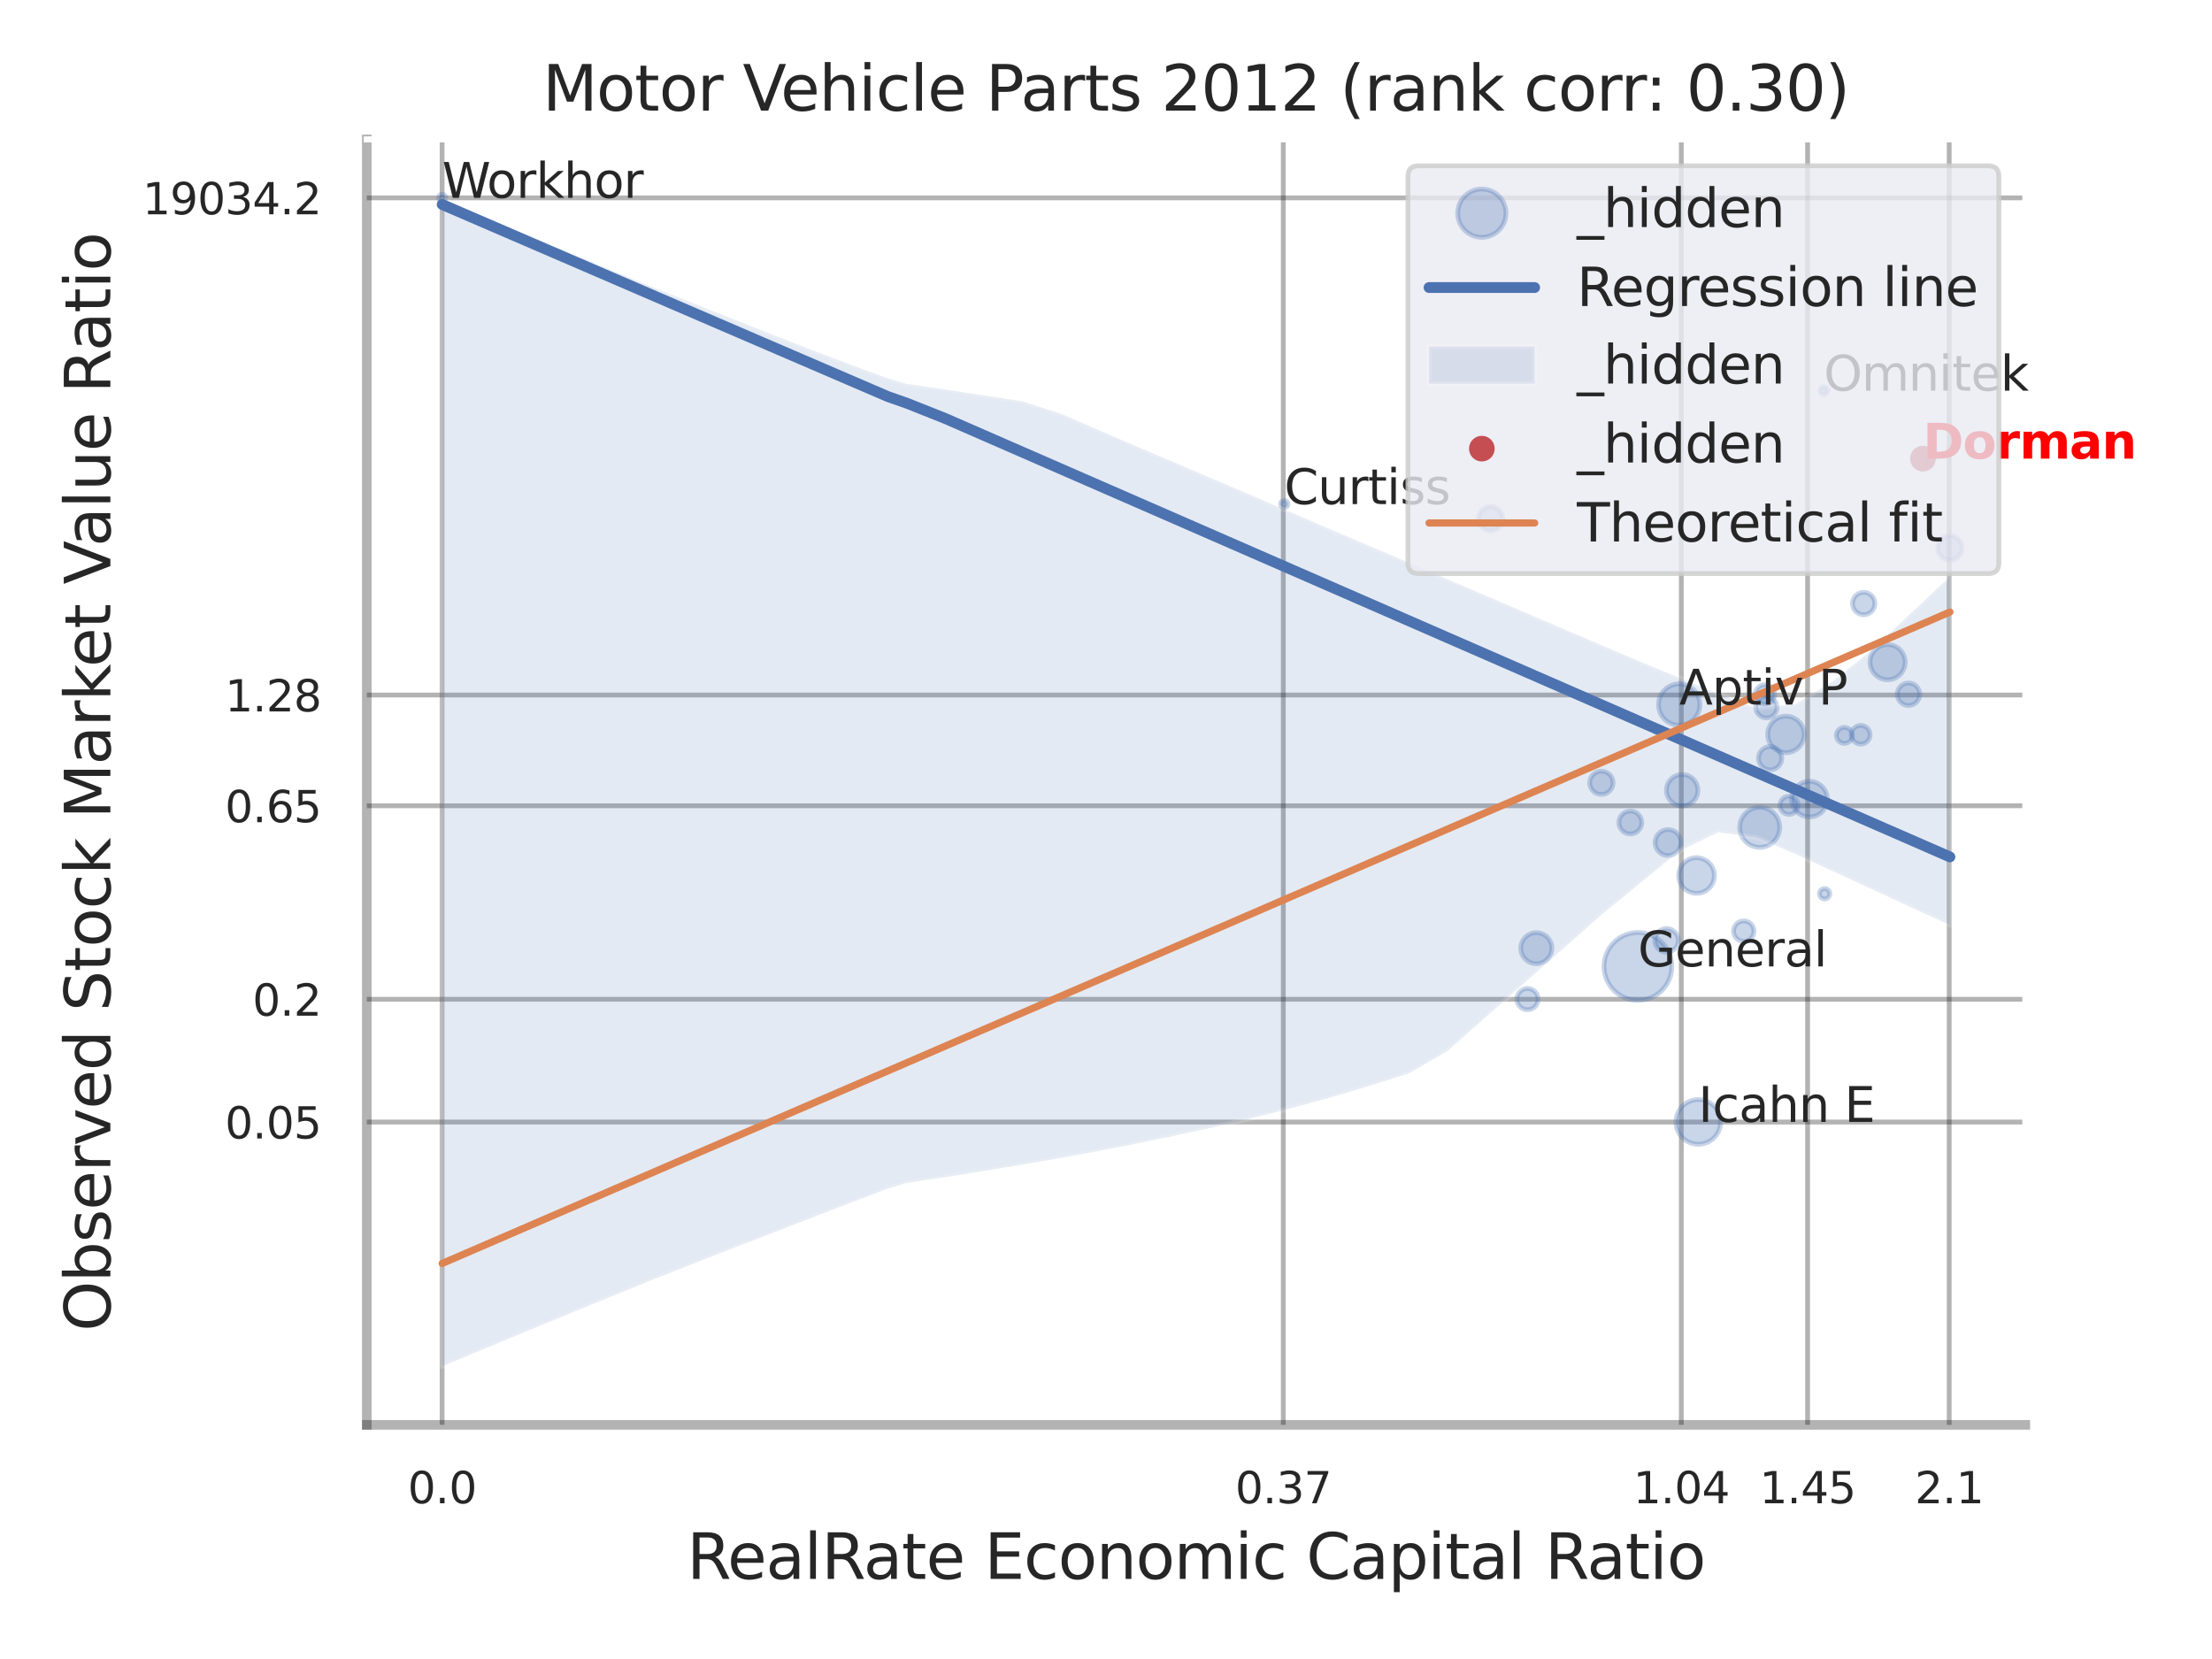<?xml version="1.0" encoding="utf-8" standalone="no"?>
<!DOCTYPE svg PUBLIC "-//W3C//DTD SVG 1.1//EN"
  "http://www.w3.org/Graphics/SVG/1.1/DTD/svg11.dtd">
<svg xmlns:xlink="http://www.w3.org/1999/xlink" width="460.8pt" height="345.6pt" viewBox="0 0 460.8 345.6" xmlns="http://www.w3.org/2000/svg" version="1.1">
 <defs>
  <style type="text/css">*{stroke-linejoin: round; stroke-linecap: butt}</style>
 </defs>
 <g id="figure_1">
  <g id="patch_1">
   <path d="M 0 345.6 
L 460.8 345.6 
L 460.8 0 
L 0 0 
z
" style="fill: #ffffff"/>
  </g>
  <g id="axes_1">
   <g id="patch_2">
    <path d="M 76.41 296.82 
L 421.904 296.82 
L 421.904 29.04 
L 76.41 29.04 
z
" style="fill: #ffffff"/>
   </g>
   <g id="matplotlib.axis_1">
    <g id="xtick_1">
     <g id="line2d_1">
      <path d="M 92.097 296.82 
L 92.097 29.04 
" clip-path="url(#pfaa9e5e408)" style="fill: none; stroke: #000000; stroke-opacity: 0.3; stroke-linecap: round"/>
     </g>
     <g id="text_1">
      <!-- 0.0 -->
      <g style="fill: #262626" transform="translate(84.941 313.159) scale(0.09 -0.09)">
       <defs>
        <path id="DejaVuSans-30" d="M 2034 4250 
Q 1547 4250 1301 3770 
Q 1056 3291 1056 2328 
Q 1056 1369 1301 889 
Q 1547 409 2034 409 
Q 2525 409 2770 889 
Q 3016 1369 3016 2328 
Q 3016 3291 2770 3770 
Q 2525 4250 2034 4250 
z
M 2034 4750 
Q 2819 4750 3233 4129 
Q 3647 3509 3647 2328 
Q 3647 1150 3233 529 
Q 2819 -91 2034 -91 
Q 1250 -91 836 529 
Q 422 1150 422 2328 
Q 422 3509 836 4129 
Q 1250 4750 2034 4750 
z
" transform="scale(0.016)"/>
        <path id="DejaVuSans-2e" d="M 684 794 
L 1344 794 
L 1344 0 
L 684 0 
L 684 794 
z
" transform="scale(0.016)"/>
       </defs>
       <use xlink:href="#DejaVuSans-30"/>
       <use xlink:href="#DejaVuSans-2e" transform="translate(63.623 0)"/>
       <use xlink:href="#DejaVuSans-30" transform="translate(95.41 0)"/>
      </g>
     </g>
    </g>
    <g id="xtick_2">
     <g id="line2d_2">
      <path d="M 267.334 296.82 
L 267.334 29.04 
" clip-path="url(#pfaa9e5e408)" style="fill: none; stroke: #000000; stroke-opacity: 0.3; stroke-linecap: round"/>
     </g>
     <g id="text_2">
      <!-- 0.37 -->
      <g style="fill: #262626" transform="translate(257.315 313.159) scale(0.09 -0.09)">
       <defs>
        <path id="DejaVuSans-33" d="M 2597 2516 
Q 3050 2419 3304 2112 
Q 3559 1806 3559 1356 
Q 3559 666 3084 287 
Q 2609 -91 1734 -91 
Q 1441 -91 1130 -33 
Q 819 25 488 141 
L 488 750 
Q 750 597 1062 519 
Q 1375 441 1716 441 
Q 2309 441 2620 675 
Q 2931 909 2931 1356 
Q 2931 1769 2642 2001 
Q 2353 2234 1838 2234 
L 1294 2234 
L 1294 2753 
L 1863 2753 
Q 2328 2753 2575 2939 
Q 2822 3125 2822 3475 
Q 2822 3834 2567 4026 
Q 2313 4219 1838 4219 
Q 1578 4219 1281 4162 
Q 984 4106 628 3988 
L 628 4550 
Q 988 4650 1302 4700 
Q 1616 4750 1894 4750 
Q 2613 4750 3031 4423 
Q 3450 4097 3450 3541 
Q 3450 3153 3228 2886 
Q 3006 2619 2597 2516 
z
" transform="scale(0.016)"/>
        <path id="DejaVuSans-37" d="M 525 4666 
L 3525 4666 
L 3525 4397 
L 1831 0 
L 1172 0 
L 2766 4134 
L 525 4134 
L 525 4666 
z
" transform="scale(0.016)"/>
       </defs>
       <use xlink:href="#DejaVuSans-30"/>
       <use xlink:href="#DejaVuSans-2e" transform="translate(63.623 0)"/>
       <use xlink:href="#DejaVuSans-33" transform="translate(95.41 0)"/>
       <use xlink:href="#DejaVuSans-37" transform="translate(159.033 0)"/>
      </g>
     </g>
    </g>
    <g id="xtick_3">
     <g id="line2d_3">
      <path d="M 350.247 296.82 
L 350.247 29.04 
" clip-path="url(#pfaa9e5e408)" style="fill: none; stroke: #000000; stroke-opacity: 0.3; stroke-linecap: round"/>
     </g>
     <g id="text_3">
      <!-- 1.04 -->
      <g style="fill: #262626" transform="translate(340.228 313.159) scale(0.09 -0.09)">
       <defs>
        <path id="DejaVuSans-31" d="M 794 531 
L 1825 531 
L 1825 4091 
L 703 3866 
L 703 4441 
L 1819 4666 
L 2450 4666 
L 2450 531 
L 3481 531 
L 3481 0 
L 794 0 
L 794 531 
z
" transform="scale(0.016)"/>
        <path id="DejaVuSans-34" d="M 2419 4116 
L 825 1625 
L 2419 1625 
L 2419 4116 
z
M 2253 4666 
L 3047 4666 
L 3047 1625 
L 3713 1625 
L 3713 1100 
L 3047 1100 
L 3047 0 
L 2419 0 
L 2419 1100 
L 313 1100 
L 313 1709 
L 2253 4666 
z
" transform="scale(0.016)"/>
       </defs>
       <use xlink:href="#DejaVuSans-31"/>
       <use xlink:href="#DejaVuSans-2e" transform="translate(63.623 0)"/>
       <use xlink:href="#DejaVuSans-30" transform="translate(95.41 0)"/>
       <use xlink:href="#DejaVuSans-34" transform="translate(159.033 0)"/>
      </g>
     </g>
    </g>
    <g id="xtick_4">
     <g id="line2d_4">
      <path d="M 376.556 296.82 
L 376.556 29.04 
" clip-path="url(#pfaa9e5e408)" style="fill: none; stroke: #000000; stroke-opacity: 0.3; stroke-linecap: round"/>
     </g>
     <g id="text_4">
      <!-- 1.45 -->
      <g style="fill: #262626" transform="translate(366.537 313.159) scale(0.09 -0.09)">
       <defs>
        <path id="DejaVuSans-35" d="M 691 4666 
L 3169 4666 
L 3169 4134 
L 1269 4134 
L 1269 2991 
Q 1406 3038 1543 3061 
Q 1681 3084 1819 3084 
Q 2600 3084 3056 2656 
Q 3513 2228 3513 1497 
Q 3513 744 3044 326 
Q 2575 -91 1722 -91 
Q 1428 -91 1123 -41 
Q 819 9 494 109 
L 494 744 
Q 775 591 1075 516 
Q 1375 441 1709 441 
Q 2250 441 2565 725 
Q 2881 1009 2881 1497 
Q 2881 1984 2565 2268 
Q 2250 2553 1709 2553 
Q 1456 2553 1204 2497 
Q 953 2441 691 2322 
L 691 4666 
z
" transform="scale(0.016)"/>
       </defs>
       <use xlink:href="#DejaVuSans-31"/>
       <use xlink:href="#DejaVuSans-2e" transform="translate(63.623 0)"/>
       <use xlink:href="#DejaVuSans-34" transform="translate(95.41 0)"/>
       <use xlink:href="#DejaVuSans-35" transform="translate(159.033 0)"/>
      </g>
     </g>
    </g>
    <g id="xtick_5">
     <g id="line2d_5">
      <path d="M 406.054 296.82 
L 406.054 29.04 
" clip-path="url(#pfaa9e5e408)" style="fill: none; stroke: #000000; stroke-opacity: 0.3; stroke-linecap: round"/>
     </g>
     <g id="text_5">
      <!-- 2.1 -->
      <g style="fill: #262626" transform="translate(398.898 313.159) scale(0.09 -0.09)">
       <defs>
        <path id="DejaVuSans-32" d="M 1228 531 
L 3431 531 
L 3431 0 
L 469 0 
L 469 531 
Q 828 903 1448 1529 
Q 2069 2156 2228 2338 
Q 2531 2678 2651 2914 
Q 2772 3150 2772 3378 
Q 2772 3750 2511 3984 
Q 2250 4219 1831 4219 
Q 1534 4219 1204 4116 
Q 875 4013 500 3803 
L 500 4441 
Q 881 4594 1212 4672 
Q 1544 4750 1819 4750 
Q 2544 4750 2975 4387 
Q 3406 4025 3406 3419 
Q 3406 3131 3298 2873 
Q 3191 2616 2906 2266 
Q 2828 2175 2409 1742 
Q 1991 1309 1228 531 
z
" transform="scale(0.016)"/>
       </defs>
       <use xlink:href="#DejaVuSans-32"/>
       <use xlink:href="#DejaVuSans-2e" transform="translate(63.623 0)"/>
       <use xlink:href="#DejaVuSans-31" transform="translate(95.41 0)"/>
      </g>
     </g>
    </g>
    <g id="xtick_6"/>
    <g id="xtick_7"/>
    <g id="text_6">
     <!-- RealRate Economic Capital Ratio -->
     <g style="fill: #262626" transform="translate(143.103 328.908) scale(0.13 -0.13)">
      <defs>
       <path id="DejaVuSans-52" d="M 2841 2188 
Q 3044 2119 3236 1894 
Q 3428 1669 3622 1275 
L 4263 0 
L 3584 0 
L 2988 1197 
Q 2756 1666 2539 1819 
Q 2322 1972 1947 1972 
L 1259 1972 
L 1259 0 
L 628 0 
L 628 4666 
L 2053 4666 
Q 2853 4666 3247 4331 
Q 3641 3997 3641 3322 
Q 3641 2881 3436 2590 
Q 3231 2300 2841 2188 
z
M 1259 4147 
L 1259 2491 
L 2053 2491 
Q 2509 2491 2742 2702 
Q 2975 2913 2975 3322 
Q 2975 3731 2742 3939 
Q 2509 4147 2053 4147 
L 1259 4147 
z
" transform="scale(0.016)"/>
       <path id="DejaVuSans-65" d="M 3597 1894 
L 3597 1613 
L 953 1613 
Q 991 1019 1311 708 
Q 1631 397 2203 397 
Q 2534 397 2845 478 
Q 3156 559 3463 722 
L 3463 178 
Q 3153 47 2828 -22 
Q 2503 -91 2169 -91 
Q 1331 -91 842 396 
Q 353 884 353 1716 
Q 353 2575 817 3079 
Q 1281 3584 2069 3584 
Q 2775 3584 3186 3129 
Q 3597 2675 3597 1894 
z
M 3022 2063 
Q 3016 2534 2758 2815 
Q 2500 3097 2075 3097 
Q 1594 3097 1305 2825 
Q 1016 2553 972 2059 
L 3022 2063 
z
" transform="scale(0.016)"/>
       <path id="DejaVuSans-61" d="M 2194 1759 
Q 1497 1759 1228 1600 
Q 959 1441 959 1056 
Q 959 750 1161 570 
Q 1363 391 1709 391 
Q 2188 391 2477 730 
Q 2766 1069 2766 1631 
L 2766 1759 
L 2194 1759 
z
M 3341 1997 
L 3341 0 
L 2766 0 
L 2766 531 
Q 2569 213 2275 61 
Q 1981 -91 1556 -91 
Q 1019 -91 701 211 
Q 384 513 384 1019 
Q 384 1609 779 1909 
Q 1175 2209 1959 2209 
L 2766 2209 
L 2766 2266 
Q 2766 2663 2505 2880 
Q 2244 3097 1772 3097 
Q 1472 3097 1187 3025 
Q 903 2953 641 2809 
L 641 3341 
Q 956 3463 1253 3523 
Q 1550 3584 1831 3584 
Q 2591 3584 2966 3190 
Q 3341 2797 3341 1997 
z
" transform="scale(0.016)"/>
       <path id="DejaVuSans-6c" d="M 603 4863 
L 1178 4863 
L 1178 0 
L 603 0 
L 603 4863 
z
" transform="scale(0.016)"/>
       <path id="DejaVuSans-74" d="M 1172 4494 
L 1172 3500 
L 2356 3500 
L 2356 3053 
L 1172 3053 
L 1172 1153 
Q 1172 725 1289 603 
Q 1406 481 1766 481 
L 2356 481 
L 2356 0 
L 1766 0 
Q 1100 0 847 248 
Q 594 497 594 1153 
L 594 3053 
L 172 3053 
L 172 3500 
L 594 3500 
L 594 4494 
L 1172 4494 
z
" transform="scale(0.016)"/>
       <path id="DejaVuSans-20" transform="scale(0.016)"/>
       <path id="DejaVuSans-45" d="M 628 4666 
L 3578 4666 
L 3578 4134 
L 1259 4134 
L 1259 2753 
L 3481 2753 
L 3481 2222 
L 1259 2222 
L 1259 531 
L 3634 531 
L 3634 0 
L 628 0 
L 628 4666 
z
" transform="scale(0.016)"/>
       <path id="DejaVuSans-63" d="M 3122 3366 
L 3122 2828 
Q 2878 2963 2633 3030 
Q 2388 3097 2138 3097 
Q 1578 3097 1268 2742 
Q 959 2388 959 1747 
Q 959 1106 1268 751 
Q 1578 397 2138 397 
Q 2388 397 2633 464 
Q 2878 531 3122 666 
L 3122 134 
Q 2881 22 2623 -34 
Q 2366 -91 2075 -91 
Q 1284 -91 818 406 
Q 353 903 353 1747 
Q 353 2603 823 3093 
Q 1294 3584 2113 3584 
Q 2378 3584 2631 3529 
Q 2884 3475 3122 3366 
z
" transform="scale(0.016)"/>
       <path id="DejaVuSans-6f" d="M 1959 3097 
Q 1497 3097 1228 2736 
Q 959 2375 959 1747 
Q 959 1119 1226 758 
Q 1494 397 1959 397 
Q 2419 397 2687 759 
Q 2956 1122 2956 1747 
Q 2956 2369 2687 2733 
Q 2419 3097 1959 3097 
z
M 1959 3584 
Q 2709 3584 3137 3096 
Q 3566 2609 3566 1747 
Q 3566 888 3137 398 
Q 2709 -91 1959 -91 
Q 1206 -91 779 398 
Q 353 888 353 1747 
Q 353 2609 779 3096 
Q 1206 3584 1959 3584 
z
" transform="scale(0.016)"/>
       <path id="DejaVuSans-6e" d="M 3513 2113 
L 3513 0 
L 2938 0 
L 2938 2094 
Q 2938 2591 2744 2837 
Q 2550 3084 2163 3084 
Q 1697 3084 1428 2787 
Q 1159 2491 1159 1978 
L 1159 0 
L 581 0 
L 581 3500 
L 1159 3500 
L 1159 2956 
Q 1366 3272 1645 3428 
Q 1925 3584 2291 3584 
Q 2894 3584 3203 3211 
Q 3513 2838 3513 2113 
z
" transform="scale(0.016)"/>
       <path id="DejaVuSans-6d" d="M 3328 2828 
Q 3544 3216 3844 3400 
Q 4144 3584 4550 3584 
Q 5097 3584 5394 3201 
Q 5691 2819 5691 2113 
L 5691 0 
L 5113 0 
L 5113 2094 
Q 5113 2597 4934 2840 
Q 4756 3084 4391 3084 
Q 3944 3084 3684 2787 
Q 3425 2491 3425 1978 
L 3425 0 
L 2847 0 
L 2847 2094 
Q 2847 2600 2669 2842 
Q 2491 3084 2119 3084 
Q 1678 3084 1418 2786 
Q 1159 2488 1159 1978 
L 1159 0 
L 581 0 
L 581 3500 
L 1159 3500 
L 1159 2956 
Q 1356 3278 1631 3431 
Q 1906 3584 2284 3584 
Q 2666 3584 2933 3390 
Q 3200 3197 3328 2828 
z
" transform="scale(0.016)"/>
       <path id="DejaVuSans-69" d="M 603 3500 
L 1178 3500 
L 1178 0 
L 603 0 
L 603 3500 
z
M 603 4863 
L 1178 4863 
L 1178 4134 
L 603 4134 
L 603 4863 
z
" transform="scale(0.016)"/>
       <path id="DejaVuSans-43" d="M 4122 4306 
L 4122 3641 
Q 3803 3938 3442 4084 
Q 3081 4231 2675 4231 
Q 1875 4231 1450 3742 
Q 1025 3253 1025 2328 
Q 1025 1406 1450 917 
Q 1875 428 2675 428 
Q 3081 428 3442 575 
Q 3803 722 4122 1019 
L 4122 359 
Q 3791 134 3420 21 
Q 3050 -91 2638 -91 
Q 1578 -91 968 557 
Q 359 1206 359 2328 
Q 359 3453 968 4101 
Q 1578 4750 2638 4750 
Q 3056 4750 3426 4639 
Q 3797 4528 4122 4306 
z
" transform="scale(0.016)"/>
       <path id="DejaVuSans-70" d="M 1159 525 
L 1159 -1331 
L 581 -1331 
L 581 3500 
L 1159 3500 
L 1159 2969 
Q 1341 3281 1617 3432 
Q 1894 3584 2278 3584 
Q 2916 3584 3314 3078 
Q 3713 2572 3713 1747 
Q 3713 922 3314 415 
Q 2916 -91 2278 -91 
Q 1894 -91 1617 61 
Q 1341 213 1159 525 
z
M 3116 1747 
Q 3116 2381 2855 2742 
Q 2594 3103 2138 3103 
Q 1681 3103 1420 2742 
Q 1159 2381 1159 1747 
Q 1159 1113 1420 752 
Q 1681 391 2138 391 
Q 2594 391 2855 752 
Q 3116 1113 3116 1747 
z
" transform="scale(0.016)"/>
      </defs>
      <use xlink:href="#DejaVuSans-52"/>
      <use xlink:href="#DejaVuSans-65" transform="translate(64.982 0)"/>
      <use xlink:href="#DejaVuSans-61" transform="translate(126.506 0)"/>
      <use xlink:href="#DejaVuSans-6c" transform="translate(187.785 0)"/>
      <use xlink:href="#DejaVuSans-52" transform="translate(215.568 0)"/>
      <use xlink:href="#DejaVuSans-61" transform="translate(282.801 0)"/>
      <use xlink:href="#DejaVuSans-74" transform="translate(344.08 0)"/>
      <use xlink:href="#DejaVuSans-65" transform="translate(383.289 0)"/>
      <use xlink:href="#DejaVuSans-20" transform="translate(444.812 0)"/>
      <use xlink:href="#DejaVuSans-45" transform="translate(476.6 0)"/>
      <use xlink:href="#DejaVuSans-63" transform="translate(539.783 0)"/>
      <use xlink:href="#DejaVuSans-6f" transform="translate(594.764 0)"/>
      <use xlink:href="#DejaVuSans-6e" transform="translate(655.945 0)"/>
      <use xlink:href="#DejaVuSans-6f" transform="translate(719.324 0)"/>
      <use xlink:href="#DejaVuSans-6d" transform="translate(780.506 0)"/>
      <use xlink:href="#DejaVuSans-69" transform="translate(877.918 0)"/>
      <use xlink:href="#DejaVuSans-63" transform="translate(905.701 0)"/>
      <use xlink:href="#DejaVuSans-20" transform="translate(960.682 0)"/>
      <use xlink:href="#DejaVuSans-43" transform="translate(992.469 0)"/>
      <use xlink:href="#DejaVuSans-61" transform="translate(1062.293 0)"/>
      <use xlink:href="#DejaVuSans-70" transform="translate(1123.572 0)"/>
      <use xlink:href="#DejaVuSans-69" transform="translate(1187.049 0)"/>
      <use xlink:href="#DejaVuSans-74" transform="translate(1214.832 0)"/>
      <use xlink:href="#DejaVuSans-61" transform="translate(1254.041 0)"/>
      <use xlink:href="#DejaVuSans-6c" transform="translate(1315.32 0)"/>
      <use xlink:href="#DejaVuSans-20" transform="translate(1343.104 0)"/>
      <use xlink:href="#DejaVuSans-52" transform="translate(1374.891 0)"/>
      <use xlink:href="#DejaVuSans-61" transform="translate(1442.123 0)"/>
      <use xlink:href="#DejaVuSans-74" transform="translate(1503.402 0)"/>
      <use xlink:href="#DejaVuSans-69" transform="translate(1542.611 0)"/>
      <use xlink:href="#DejaVuSans-6f" transform="translate(1570.395 0)"/>
     </g>
    </g>
   </g>
   <g id="matplotlib.axis_2">
    <g id="ytick_1">
     <g id="line2d_6">
      <path d="M 76.41 233.743 
L 421.904 233.743 
" clip-path="url(#pfaa9e5e408)" style="fill: none; stroke: #000000; stroke-opacity: 0.3; stroke-linecap: round"/>
     </g>
     <g id="text_7">
      <!-- 0.05 -->
      <g style="fill: #262626" transform="translate(46.871 237.162) scale(0.09 -0.09)">
       <use xlink:href="#DejaVuSans-30"/>
       <use xlink:href="#DejaVuSans-2e" transform="translate(63.623 0)"/>
       <use xlink:href="#DejaVuSans-30" transform="translate(95.41 0)"/>
       <use xlink:href="#DejaVuSans-35" transform="translate(159.033 0)"/>
      </g>
     </g>
    </g>
    <g id="ytick_2">
     <g id="line2d_7">
      <path d="M 76.41 208.163 
L 421.904 208.163 
" clip-path="url(#pfaa9e5e408)" style="fill: none; stroke: #000000; stroke-opacity: 0.3; stroke-linecap: round"/>
     </g>
     <g id="text_8">
      <!-- 0.2 -->
      <g style="fill: #262626" transform="translate(52.597 211.582) scale(0.09 -0.09)">
       <use xlink:href="#DejaVuSans-30"/>
       <use xlink:href="#DejaVuSans-2e" transform="translate(63.623 0)"/>
       <use xlink:href="#DejaVuSans-32" transform="translate(95.41 0)"/>
      </g>
     </g>
    </g>
    <g id="ytick_3">
     <g id="line2d_8">
      <path d="M 76.41 167.86 
L 421.904 167.86 
" clip-path="url(#pfaa9e5e408)" style="fill: none; stroke: #000000; stroke-opacity: 0.3; stroke-linecap: round"/>
     </g>
     <g id="text_9">
      <!-- 0.65 -->
      <g style="fill: #262626" transform="translate(46.871 171.279) scale(0.09 -0.09)">
       <defs>
        <path id="DejaVuSans-36" d="M 2113 2584 
Q 1688 2584 1439 2293 
Q 1191 2003 1191 1497 
Q 1191 994 1439 701 
Q 1688 409 2113 409 
Q 2538 409 2786 701 
Q 3034 994 3034 1497 
Q 3034 2003 2786 2293 
Q 2538 2584 2113 2584 
z
M 3366 4563 
L 3366 3988 
Q 3128 4100 2886 4159 
Q 2644 4219 2406 4219 
Q 1781 4219 1451 3797 
Q 1122 3375 1075 2522 
Q 1259 2794 1537 2939 
Q 1816 3084 2150 3084 
Q 2853 3084 3261 2657 
Q 3669 2231 3669 1497 
Q 3669 778 3244 343 
Q 2819 -91 2113 -91 
Q 1303 -91 875 529 
Q 447 1150 447 2328 
Q 447 3434 972 4092 
Q 1497 4750 2381 4750 
Q 2619 4750 2861 4703 
Q 3103 4656 3366 4563 
z
" transform="scale(0.016)"/>
       </defs>
       <use xlink:href="#DejaVuSans-30"/>
       <use xlink:href="#DejaVuSans-2e" transform="translate(63.623 0)"/>
       <use xlink:href="#DejaVuSans-36" transform="translate(95.41 0)"/>
       <use xlink:href="#DejaVuSans-35" transform="translate(159.033 0)"/>
      </g>
     </g>
    </g>
    <g id="ytick_4">
     <g id="line2d_9">
      <path d="M 76.41 144.781 
L 421.904 144.781 
" clip-path="url(#pfaa9e5e408)" style="fill: none; stroke: #000000; stroke-opacity: 0.3; stroke-linecap: round"/>
     </g>
     <g id="text_10">
      <!-- 1.28 -->
      <g style="fill: #262626" transform="translate(46.871 148.2) scale(0.09 -0.09)">
       <defs>
        <path id="DejaVuSans-38" d="M 2034 2216 
Q 1584 2216 1326 1975 
Q 1069 1734 1069 1313 
Q 1069 891 1326 650 
Q 1584 409 2034 409 
Q 2484 409 2743 651 
Q 3003 894 3003 1313 
Q 3003 1734 2745 1975 
Q 2488 2216 2034 2216 
z
M 1403 2484 
Q 997 2584 770 2862 
Q 544 3141 544 3541 
Q 544 4100 942 4425 
Q 1341 4750 2034 4750 
Q 2731 4750 3128 4425 
Q 3525 4100 3525 3541 
Q 3525 3141 3298 2862 
Q 3072 2584 2669 2484 
Q 3125 2378 3379 2068 
Q 3634 1759 3634 1313 
Q 3634 634 3220 271 
Q 2806 -91 2034 -91 
Q 1263 -91 848 271 
Q 434 634 434 1313 
Q 434 1759 690 2068 
Q 947 2378 1403 2484 
z
M 1172 3481 
Q 1172 3119 1398 2916 
Q 1625 2713 2034 2713 
Q 2441 2713 2670 2916 
Q 2900 3119 2900 3481 
Q 2900 3844 2670 4047 
Q 2441 4250 2034 4250 
Q 1625 4250 1398 4047 
Q 1172 3844 1172 3481 
z
" transform="scale(0.016)"/>
       </defs>
       <use xlink:href="#DejaVuSans-31"/>
       <use xlink:href="#DejaVuSans-2e" transform="translate(63.623 0)"/>
       <use xlink:href="#DejaVuSans-32" transform="translate(95.41 0)"/>
       <use xlink:href="#DejaVuSans-38" transform="translate(159.033 0)"/>
      </g>
     </g>
    </g>
    <g id="ytick_5">
     <g id="line2d_10">
      <path d="M 76.41 41.223 
L 421.904 41.223 
" clip-path="url(#pfaa9e5e408)" style="fill: none; stroke: #000000; stroke-opacity: 0.3; stroke-linecap: round"/>
     </g>
     <g id="text_11">
      <!-- 19034.2 -->
      <g style="fill: #262626" transform="translate(29.692 44.642) scale(0.09 -0.09)">
       <defs>
        <path id="DejaVuSans-39" d="M 703 97 
L 703 672 
Q 941 559 1184 500 
Q 1428 441 1663 441 
Q 2288 441 2617 861 
Q 2947 1281 2994 2138 
Q 2813 1869 2534 1725 
Q 2256 1581 1919 1581 
Q 1219 1581 811 2004 
Q 403 2428 403 3163 
Q 403 3881 828 4315 
Q 1253 4750 1959 4750 
Q 2769 4750 3195 4129 
Q 3622 3509 3622 2328 
Q 3622 1225 3098 567 
Q 2575 -91 1691 -91 
Q 1453 -91 1209 -44 
Q 966 3 703 97 
z
M 1959 2075 
Q 2384 2075 2632 2365 
Q 2881 2656 2881 3163 
Q 2881 3666 2632 3958 
Q 2384 4250 1959 4250 
Q 1534 4250 1286 3958 
Q 1038 3666 1038 3163 
Q 1038 2656 1286 2365 
Q 1534 2075 1959 2075 
z
" transform="scale(0.016)"/>
       </defs>
       <use xlink:href="#DejaVuSans-31"/>
       <use xlink:href="#DejaVuSans-39" transform="translate(63.623 0)"/>
       <use xlink:href="#DejaVuSans-30" transform="translate(127.246 0)"/>
       <use xlink:href="#DejaVuSans-33" transform="translate(190.869 0)"/>
       <use xlink:href="#DejaVuSans-34" transform="translate(254.492 0)"/>
       <use xlink:href="#DejaVuSans-2e" transform="translate(318.115 0)"/>
       <use xlink:href="#DejaVuSans-32" transform="translate(349.902 0)"/>
      </g>
     </g>
    </g>
    <g id="ytick_6"/>
    <g id="ytick_7"/>
    <g id="ytick_8"/>
    <g id="ytick_9"/>
    <g id="ytick_10"/>
    <g id="text_12">
     <!-- Observed Stock Market Value Ratio -->
     <g style="fill: #262626" transform="translate(22.989 277.332) rotate(-90) scale(0.13 -0.13)">
      <defs>
       <path id="DejaVuSans-4f" d="M 2522 4238 
Q 1834 4238 1429 3725 
Q 1025 3213 1025 2328 
Q 1025 1447 1429 934 
Q 1834 422 2522 422 
Q 3209 422 3611 934 
Q 4013 1447 4013 2328 
Q 4013 3213 3611 3725 
Q 3209 4238 2522 4238 
z
M 2522 4750 
Q 3503 4750 4090 4092 
Q 4678 3434 4678 2328 
Q 4678 1225 4090 567 
Q 3503 -91 2522 -91 
Q 1538 -91 948 565 
Q 359 1222 359 2328 
Q 359 3434 948 4092 
Q 1538 4750 2522 4750 
z
" transform="scale(0.016)"/>
       <path id="DejaVuSans-62" d="M 3116 1747 
Q 3116 2381 2855 2742 
Q 2594 3103 2138 3103 
Q 1681 3103 1420 2742 
Q 1159 2381 1159 1747 
Q 1159 1113 1420 752 
Q 1681 391 2138 391 
Q 2594 391 2855 752 
Q 3116 1113 3116 1747 
z
M 1159 2969 
Q 1341 3281 1617 3432 
Q 1894 3584 2278 3584 
Q 2916 3584 3314 3078 
Q 3713 2572 3713 1747 
Q 3713 922 3314 415 
Q 2916 -91 2278 -91 
Q 1894 -91 1617 61 
Q 1341 213 1159 525 
L 1159 0 
L 581 0 
L 581 4863 
L 1159 4863 
L 1159 2969 
z
" transform="scale(0.016)"/>
       <path id="DejaVuSans-73" d="M 2834 3397 
L 2834 2853 
Q 2591 2978 2328 3040 
Q 2066 3103 1784 3103 
Q 1356 3103 1142 2972 
Q 928 2841 928 2578 
Q 928 2378 1081 2264 
Q 1234 2150 1697 2047 
L 1894 2003 
Q 2506 1872 2764 1633 
Q 3022 1394 3022 966 
Q 3022 478 2636 193 
Q 2250 -91 1575 -91 
Q 1294 -91 989 -36 
Q 684 19 347 128 
L 347 722 
Q 666 556 975 473 
Q 1284 391 1588 391 
Q 1994 391 2212 530 
Q 2431 669 2431 922 
Q 2431 1156 2273 1281 
Q 2116 1406 1581 1522 
L 1381 1569 
Q 847 1681 609 1914 
Q 372 2147 372 2553 
Q 372 3047 722 3315 
Q 1072 3584 1716 3584 
Q 2034 3584 2315 3537 
Q 2597 3491 2834 3397 
z
" transform="scale(0.016)"/>
       <path id="DejaVuSans-72" d="M 2631 2963 
Q 2534 3019 2420 3045 
Q 2306 3072 2169 3072 
Q 1681 3072 1420 2755 
Q 1159 2438 1159 1844 
L 1159 0 
L 581 0 
L 581 3500 
L 1159 3500 
L 1159 2956 
Q 1341 3275 1631 3429 
Q 1922 3584 2338 3584 
Q 2397 3584 2469 3576 
Q 2541 3569 2628 3553 
L 2631 2963 
z
" transform="scale(0.016)"/>
       <path id="DejaVuSans-76" d="M 191 3500 
L 800 3500 
L 1894 563 
L 2988 3500 
L 3597 3500 
L 2284 0 
L 1503 0 
L 191 3500 
z
" transform="scale(0.016)"/>
       <path id="DejaVuSans-64" d="M 2906 2969 
L 2906 4863 
L 3481 4863 
L 3481 0 
L 2906 0 
L 2906 525 
Q 2725 213 2448 61 
Q 2172 -91 1784 -91 
Q 1150 -91 751 415 
Q 353 922 353 1747 
Q 353 2572 751 3078 
Q 1150 3584 1784 3584 
Q 2172 3584 2448 3432 
Q 2725 3281 2906 2969 
z
M 947 1747 
Q 947 1113 1208 752 
Q 1469 391 1925 391 
Q 2381 391 2643 752 
Q 2906 1113 2906 1747 
Q 2906 2381 2643 2742 
Q 2381 3103 1925 3103 
Q 1469 3103 1208 2742 
Q 947 2381 947 1747 
z
" transform="scale(0.016)"/>
       <path id="DejaVuSans-53" d="M 3425 4513 
L 3425 3897 
Q 3066 4069 2747 4153 
Q 2428 4238 2131 4238 
Q 1616 4238 1336 4038 
Q 1056 3838 1056 3469 
Q 1056 3159 1242 3001 
Q 1428 2844 1947 2747 
L 2328 2669 
Q 3034 2534 3370 2195 
Q 3706 1856 3706 1288 
Q 3706 609 3251 259 
Q 2797 -91 1919 -91 
Q 1588 -91 1214 -16 
Q 841 59 441 206 
L 441 856 
Q 825 641 1194 531 
Q 1563 422 1919 422 
Q 2459 422 2753 634 
Q 3047 847 3047 1241 
Q 3047 1584 2836 1778 
Q 2625 1972 2144 2069 
L 1759 2144 
Q 1053 2284 737 2584 
Q 422 2884 422 3419 
Q 422 4038 858 4394 
Q 1294 4750 2059 4750 
Q 2388 4750 2728 4690 
Q 3069 4631 3425 4513 
z
" transform="scale(0.016)"/>
       <path id="DejaVuSans-6b" d="M 581 4863 
L 1159 4863 
L 1159 1991 
L 2875 3500 
L 3609 3500 
L 1753 1863 
L 3688 0 
L 2938 0 
L 1159 1709 
L 1159 0 
L 581 0 
L 581 4863 
z
" transform="scale(0.016)"/>
       <path id="DejaVuSans-4d" d="M 628 4666 
L 1569 4666 
L 2759 1491 
L 3956 4666 
L 4897 4666 
L 4897 0 
L 4281 0 
L 4281 4097 
L 3078 897 
L 2444 897 
L 1241 4097 
L 1241 0 
L 628 0 
L 628 4666 
z
" transform="scale(0.016)"/>
       <path id="DejaVuSans-56" d="M 1831 0 
L 50 4666 
L 709 4666 
L 2188 738 
L 3669 4666 
L 4325 4666 
L 2547 0 
L 1831 0 
z
" transform="scale(0.016)"/>
       <path id="DejaVuSans-75" d="M 544 1381 
L 544 3500 
L 1119 3500 
L 1119 1403 
Q 1119 906 1312 657 
Q 1506 409 1894 409 
Q 2359 409 2629 706 
Q 2900 1003 2900 1516 
L 2900 3500 
L 3475 3500 
L 3475 0 
L 2900 0 
L 2900 538 
Q 2691 219 2414 64 
Q 2138 -91 1772 -91 
Q 1169 -91 856 284 
Q 544 659 544 1381 
z
M 1991 3584 
L 1991 3584 
z
" transform="scale(0.016)"/>
      </defs>
      <use xlink:href="#DejaVuSans-4f"/>
      <use xlink:href="#DejaVuSans-62" transform="translate(78.711 0)"/>
      <use xlink:href="#DejaVuSans-73" transform="translate(142.188 0)"/>
      <use xlink:href="#DejaVuSans-65" transform="translate(194.287 0)"/>
      <use xlink:href="#DejaVuSans-72" transform="translate(255.811 0)"/>
      <use xlink:href="#DejaVuSans-76" transform="translate(296.924 0)"/>
      <use xlink:href="#DejaVuSans-65" transform="translate(356.104 0)"/>
      <use xlink:href="#DejaVuSans-64" transform="translate(417.627 0)"/>
      <use xlink:href="#DejaVuSans-20" transform="translate(481.104 0)"/>
      <use xlink:href="#DejaVuSans-53" transform="translate(512.891 0)"/>
      <use xlink:href="#DejaVuSans-74" transform="translate(576.367 0)"/>
      <use xlink:href="#DejaVuSans-6f" transform="translate(615.576 0)"/>
      <use xlink:href="#DejaVuSans-63" transform="translate(676.758 0)"/>
      <use xlink:href="#DejaVuSans-6b" transform="translate(731.738 0)"/>
      <use xlink:href="#DejaVuSans-20" transform="translate(789.648 0)"/>
      <use xlink:href="#DejaVuSans-4d" transform="translate(821.436 0)"/>
      <use xlink:href="#DejaVuSans-61" transform="translate(907.715 0)"/>
      <use xlink:href="#DejaVuSans-72" transform="translate(968.994 0)"/>
      <use xlink:href="#DejaVuSans-6b" transform="translate(1010.107 0)"/>
      <use xlink:href="#DejaVuSans-65" transform="translate(1064.393 0)"/>
      <use xlink:href="#DejaVuSans-74" transform="translate(1125.916 0)"/>
      <use xlink:href="#DejaVuSans-20" transform="translate(1165.125 0)"/>
      <use xlink:href="#DejaVuSans-56" transform="translate(1196.912 0)"/>
      <use xlink:href="#DejaVuSans-61" transform="translate(1257.57 0)"/>
      <use xlink:href="#DejaVuSans-6c" transform="translate(1318.85 0)"/>
      <use xlink:href="#DejaVuSans-75" transform="translate(1346.633 0)"/>
      <use xlink:href="#DejaVuSans-65" transform="translate(1410.012 0)"/>
      <use xlink:href="#DejaVuSans-20" transform="translate(1471.535 0)"/>
      <use xlink:href="#DejaVuSans-52" transform="translate(1503.322 0)"/>
      <use xlink:href="#DejaVuSans-61" transform="translate(1570.555 0)"/>
      <use xlink:href="#DejaVuSans-74" transform="translate(1631.834 0)"/>
      <use xlink:href="#DejaVuSans-69" transform="translate(1671.043 0)"/>
      <use xlink:href="#DejaVuSans-6f" transform="translate(1698.826 0)"/>
     </g>
    </g>
   </g>
   <g id="PathCollection_1">
    <path d="M 353.424 186.099 
C 354.409 186.099 355.354 185.707 356.051 185.011 
C 356.747 184.314 357.138 183.369 357.138 182.384 
C 357.138 181.399 356.747 180.455 356.051 179.758 
C 355.354 179.061 354.409 178.67 353.424 178.67 
C 352.439 178.67 351.494 179.061 350.798 179.758 
C 350.101 180.455 349.71 181.399 349.71 182.384 
C 349.71 183.369 350.101 184.314 350.798 185.011 
C 351.494 185.707 352.439 186.099 353.424 186.099 
z
" clip-path="url(#pfaa9e5e408)" style="fill: #4c72b0; fill-opacity: 0.3; stroke: #4c72b0; stroke-opacity: 0.3"/>
    <path d="M 347.488 178.226 
C 348.205 178.226 348.893 177.941 349.401 177.433 
C 349.908 176.926 350.193 176.238 350.193 175.521 
C 350.193 174.803 349.908 174.115 349.401 173.608 
C 348.893 173.101 348.205 172.816 347.488 172.816 
C 346.771 172.816 346.082 173.101 345.575 173.608 
C 345.068 174.115 344.783 174.803 344.783 175.521 
C 344.783 176.238 345.068 176.926 345.575 177.433 
C 346.082 177.941 346.771 178.226 347.488 178.226 
z
" clip-path="url(#pfaa9e5e408)" style="fill: #4c72b0; fill-opacity: 0.3; stroke: #4c72b0; stroke-opacity: 0.3"/>
    <path d="M 367.662 146.672 
C 368.197 146.672 368.71 146.459 369.089 146.081 
C 369.467 145.703 369.68 145.189 369.68 144.654 
C 369.68 144.119 369.467 143.606 369.089 143.228 
C 368.71 142.849 368.197 142.637 367.662 142.637 
C 367.127 142.637 366.614 142.849 366.235 143.228 
C 365.857 143.606 365.644 144.119 365.644 144.654 
C 365.644 145.189 365.857 145.703 366.235 146.081 
C 366.614 146.459 367.127 146.672 367.662 146.672 
z
" clip-path="url(#pfaa9e5e408)" style="fill: #4c72b0; fill-opacity: 0.3; stroke: #4c72b0; stroke-opacity: 0.3"/>
    <path d="M 368.752 160.371 
C 369.396 160.371 370.013 160.115 370.468 159.66 
C 370.924 159.204 371.179 158.587 371.179 157.943 
C 371.179 157.299 370.924 156.682 370.468 156.227 
C 370.013 155.771 369.396 155.516 368.752 155.516 
C 368.108 155.516 367.491 155.771 367.035 156.227 
C 366.58 156.682 366.324 157.299 366.324 157.943 
C 366.324 158.587 366.58 159.204 367.035 159.66 
C 367.491 160.115 368.108 160.371 368.752 160.371 
z
" clip-path="url(#pfaa9e5e408)" style="fill: #4c72b0; fill-opacity: 0.3; stroke: #4c72b0; stroke-opacity: 0.3"/>
    <path d="M 397.58 146.976 
C 398.203 146.976 398.8 146.728 399.24 146.288 
C 399.68 145.848 399.927 145.251 399.927 144.628 
C 399.927 144.006 399.68 143.409 399.24 142.969 
C 398.8 142.529 398.203 142.281 397.58 142.281 
C 396.958 142.281 396.361 142.529 395.92 142.969 
C 395.48 143.409 395.233 144.006 395.233 144.628 
C 395.233 145.251 395.48 145.848 395.92 146.288 
C 396.361 146.728 396.958 146.976 397.58 146.976 
z
" clip-path="url(#pfaa9e5e408)" style="fill: #4c72b0; fill-opacity: 0.3; stroke: #4c72b0; stroke-opacity: 0.3"/>
    <path d="M 333.6 165.498 
C 334.244 165.498 334.862 165.242 335.318 164.786 
C 335.774 164.33 336.03 163.712 336.03 163.068 
C 336.03 162.423 335.774 161.805 335.318 161.35 
C 334.862 160.894 334.244 160.638 333.6 160.638 
C 332.956 160.638 332.337 160.894 331.882 161.35 
C 331.426 161.805 331.17 162.423 331.17 163.068 
C 331.17 163.712 331.426 164.33 331.882 164.786 
C 332.337 165.242 332.956 165.498 333.6 165.498 
z
" clip-path="url(#pfaa9e5e408)" style="fill: #4c72b0; fill-opacity: 0.3; stroke: #4c72b0; stroke-opacity: 0.3"/>
    <path d="M 406.2 116.689 
C 406.875 116.689 407.522 116.42 407.999 115.943 
C 408.476 115.466 408.744 114.819 408.744 114.144 
C 408.744 113.469 408.476 112.822 407.999 112.345 
C 407.522 111.868 406.875 111.6 406.2 111.6 
C 405.525 111.6 404.878 111.868 404.401 112.345 
C 403.924 112.822 403.656 113.469 403.656 114.144 
C 403.656 114.819 403.924 115.466 404.401 115.943 
C 404.878 116.42 405.525 116.689 406.2 116.689 
z
" clip-path="url(#pfaa9e5e408)" style="fill: #4c72b0; fill-opacity: 0.3; stroke: #4c72b0; stroke-opacity: 0.3"/>
    <path d="M 384.222 154.867 
C 384.666 154.867 385.091 154.691 385.405 154.377 
C 385.718 154.064 385.894 153.638 385.894 153.195 
C 385.894 152.752 385.718 152.326 385.405 152.013 
C 385.091 151.699 384.666 151.523 384.222 151.523 
C 383.779 151.523 383.354 151.699 383.04 152.013 
C 382.727 152.326 382.55 152.752 382.55 153.195 
C 382.55 153.638 382.727 154.064 383.04 154.377 
C 383.354 154.691 383.779 154.867 384.222 154.867 
z
" clip-path="url(#pfaa9e5e408)" style="fill: #4c72b0; fill-opacity: 0.3; stroke: #4c72b0; stroke-opacity: 0.3"/>
    <path d="M 388.244 128.06 
C 388.863 128.06 389.457 127.814 389.895 127.376 
C 390.333 126.938 390.579 126.344 390.579 125.725 
C 390.579 125.105 390.333 124.511 389.895 124.073 
C 389.457 123.635 388.863 123.389 388.244 123.389 
C 387.624 123.389 387.03 123.635 386.592 124.073 
C 386.154 124.511 385.908 125.105 385.908 125.725 
C 385.908 126.344 386.154 126.938 386.592 127.376 
C 387.03 127.814 387.624 128.06 388.244 128.06 
z
" clip-path="url(#pfaa9e5e408)" style="fill: #4c72b0; fill-opacity: 0.3; stroke: #4c72b0; stroke-opacity: 0.3"/>
    <path d="M 376.948 170.191 
C 377.934 170.191 378.88 169.8 379.577 169.102 
C 380.274 168.405 380.666 167.46 380.666 166.474 
C 380.666 165.488 380.274 164.542 379.577 163.845 
C 378.88 163.147 377.934 162.756 376.948 162.756 
C 375.962 162.756 375.017 163.147 374.319 163.845 
C 373.622 164.542 373.23 165.488 373.23 166.474 
C 373.23 167.46 373.622 168.405 374.319 169.102 
C 375.017 169.8 375.962 170.191 376.948 170.191 
z
" clip-path="url(#pfaa9e5e408)" style="fill: #4c72b0; fill-opacity: 0.3; stroke: #4c72b0; stroke-opacity: 0.3"/>
    <path d="M 393.223 141.612 
C 394.195 141.612 395.128 141.226 395.815 140.538 
C 396.503 139.851 396.889 138.918 396.889 137.946 
C 396.889 136.974 396.503 136.042 395.815 135.354 
C 395.128 134.667 394.195 134.281 393.223 134.281 
C 392.251 134.281 391.319 134.667 390.631 135.354 
C 389.944 136.042 389.558 136.974 389.558 137.946 
C 389.558 138.918 389.944 139.851 390.631 140.538 
C 391.319 141.226 392.251 141.612 393.223 141.612 
z
" clip-path="url(#pfaa9e5e408)" style="fill: #4c72b0; fill-opacity: 0.3; stroke: #4c72b0; stroke-opacity: 0.3"/>
    <path d="M 353.786 238.371 
C 355.021 238.371 356.206 237.88 357.08 237.006 
C 357.954 236.133 358.444 234.948 358.444 233.713 
C 358.444 232.477 357.954 231.292 357.08 230.419 
C 356.206 229.545 355.021 229.054 353.786 229.054 
C 352.551 229.054 351.366 229.545 350.492 230.419 
C 349.619 231.292 349.128 232.477 349.128 233.713 
C 349.128 234.948 349.619 236.133 350.492 237.006 
C 351.366 237.88 352.551 238.371 353.786 238.371 
z
" clip-path="url(#pfaa9e5e408)" style="fill: #4c72b0; fill-opacity: 0.3; stroke: #4c72b0; stroke-opacity: 0.3"/>
    <path d="M 366.581 176.522 
C 367.688 176.522 368.75 176.082 369.533 175.299 
C 370.315 174.516 370.755 173.454 370.755 172.347 
C 370.755 171.24 370.315 170.179 369.533 169.396 
C 368.75 168.613 367.688 168.173 366.581 168.173 
C 365.474 168.173 364.412 168.613 363.629 169.396 
C 362.847 170.179 362.407 171.24 362.407 172.347 
C 362.407 173.454 362.847 174.516 363.629 175.299 
C 364.412 176.082 365.474 176.522 366.581 176.522 
z
" clip-path="url(#pfaa9e5e408)" style="fill: #4c72b0; fill-opacity: 0.3; stroke: #4c72b0; stroke-opacity: 0.3"/>
    <path d="M 400.587 97.711 
C 401.163 97.711 401.715 97.482 402.122 97.075 
C 402.529 96.668 402.758 96.116 402.758 95.54 
C 402.758 94.965 402.529 94.412 402.122 94.005 
C 401.715 93.598 401.163 93.37 400.587 93.37 
C 400.012 93.37 399.459 93.598 399.052 94.005 
C 398.645 94.412 398.417 94.965 398.417 95.54 
C 398.417 96.116 398.645 96.668 399.052 97.075 
C 399.459 97.482 400.012 97.711 400.587 97.711 
z
" clip-path="url(#pfaa9e5e408)" style="fill: #4c72b0; fill-opacity: 0.3; stroke: #4c72b0; stroke-opacity: 0.3"/>
    <path d="M 367.965 149.562 
C 368.554 149.562 369.118 149.328 369.535 148.912 
C 369.951 148.496 370.185 147.931 370.185 147.342 
C 370.185 146.753 369.951 146.189 369.535 145.772 
C 369.118 145.356 368.554 145.122 367.965 145.122 
C 367.376 145.122 366.812 145.356 366.395 145.772 
C 365.979 146.189 365.745 146.753 365.745 147.342 
C 365.745 147.931 365.979 148.496 366.395 148.912 
C 366.812 149.328 367.376 149.562 367.965 149.562 
z
" clip-path="url(#pfaa9e5e408)" style="fill: #4c72b0; fill-opacity: 0.3; stroke: #4c72b0; stroke-opacity: 0.3"/>
    <path d="M 318.204 210.343 
C 318.791 210.343 319.354 210.11 319.769 209.695 
C 320.184 209.28 320.418 208.716 320.418 208.129 
C 320.418 207.542 320.184 206.979 319.769 206.564 
C 319.354 206.148 318.791 205.915 318.204 205.915 
C 317.616 205.915 317.053 206.148 316.638 206.564 
C 316.223 206.979 315.99 207.542 315.99 208.129 
C 315.99 208.716 316.223 209.28 316.638 209.695 
C 317.053 210.11 317.616 210.343 318.204 210.343 
z
" clip-path="url(#pfaa9e5e408)" style="fill: #4c72b0; fill-opacity: 0.3; stroke: #4c72b0; stroke-opacity: 0.3"/>
    <path d="M 387.621 155.018 
C 388.14 155.018 388.638 154.812 389.005 154.445 
C 389.372 154.077 389.579 153.579 389.579 153.06 
C 389.579 152.541 389.372 152.043 389.005 151.676 
C 388.638 151.309 388.14 151.103 387.621 151.103 
C 387.102 151.103 386.604 151.309 386.237 151.676 
C 385.87 152.043 385.663 152.541 385.663 153.06 
C 385.663 153.579 385.87 154.077 386.237 154.445 
C 386.604 154.812 387.102 155.018 387.621 155.018 
z
" clip-path="url(#pfaa9e5e408)" style="fill: #4c72b0; fill-opacity: 0.3; stroke: #4c72b0; stroke-opacity: 0.3"/>
    <path d="M 372.68 169.659 
C 373.183 169.659 373.665 169.459 374.021 169.103 
C 374.377 168.748 374.576 168.265 374.576 167.763 
C 374.576 167.26 374.377 166.777 374.021 166.422 
C 373.665 166.066 373.183 165.866 372.68 165.866 
C 372.177 165.866 371.695 166.066 371.339 166.422 
C 370.983 166.777 370.783 167.26 370.783 167.763 
C 370.783 168.265 370.983 168.748 371.339 169.103 
C 371.695 169.459 372.177 169.659 372.68 169.659 
z
" clip-path="url(#pfaa9e5e408)" style="fill: #4c72b0; fill-opacity: 0.3; stroke: #4c72b0; stroke-opacity: 0.3"/>
    <path d="M 372.045 156.789 
C 373.053 156.789 374.02 156.389 374.732 155.676 
C 375.445 154.963 375.845 153.997 375.845 152.989 
C 375.845 151.981 375.445 151.015 374.732 150.302 
C 374.02 149.589 373.053 149.189 372.045 149.189 
C 371.038 149.189 370.071 149.589 369.358 150.302 
C 368.646 151.015 368.245 151.981 368.245 152.989 
C 368.245 153.997 368.646 154.963 369.358 155.676 
C 370.071 156.389 371.038 156.789 372.045 156.789 
z
" clip-path="url(#pfaa9e5e408)" style="fill: #4c72b0; fill-opacity: 0.3; stroke: #4c72b0; stroke-opacity: 0.3"/>
    <path d="M 347.178 198.348 
C 347.829 198.348 348.454 198.089 348.914 197.629 
C 349.375 197.168 349.634 196.543 349.634 195.892 
C 349.634 195.241 349.375 194.616 348.914 194.155 
C 348.454 193.695 347.829 193.436 347.178 193.436 
C 346.526 193.436 345.902 193.695 345.441 194.155 
C 344.981 194.616 344.722 195.241 344.722 195.892 
C 344.722 196.543 344.981 197.168 345.441 197.629 
C 345.902 198.089 346.526 198.348 347.178 198.348 
z
" clip-path="url(#pfaa9e5e408)" style="fill: #4c72b0; fill-opacity: 0.3; stroke: #4c72b0; stroke-opacity: 0.3"/>
    <path d="M 320.047 200.766 
C 320.905 200.766 321.729 200.425 322.336 199.817 
C 322.943 199.21 323.284 198.387 323.284 197.528 
C 323.284 196.67 322.943 195.846 322.336 195.239 
C 321.729 194.632 320.905 194.291 320.047 194.291 
C 319.188 194.291 318.365 194.632 317.758 195.239 
C 317.15 195.846 316.809 196.67 316.809 197.528 
C 316.809 198.387 317.15 199.21 317.758 199.817 
C 318.365 200.425 319.188 200.766 320.047 200.766 
z
" clip-path="url(#pfaa9e5e408)" style="fill: #4c72b0; fill-opacity: 0.3; stroke: #4c72b0; stroke-opacity: 0.3"/>
    <path d="M 363.253 196.1 
C 363.817 196.1 364.359 195.876 364.758 195.477 
C 365.157 195.077 365.382 194.536 365.382 193.971 
C 365.382 193.406 365.157 192.865 364.758 192.465 
C 364.359 192.066 363.817 191.842 363.253 191.842 
C 362.688 191.842 362.146 192.066 361.747 192.465 
C 361.348 192.865 361.123 193.406 361.123 193.971 
C 361.123 194.536 361.348 195.077 361.747 195.477 
C 362.146 195.876 362.688 196.1 363.253 196.1 
z
" clip-path="url(#pfaa9e5e408)" style="fill: #4c72b0; fill-opacity: 0.3; stroke: #4c72b0; stroke-opacity: 0.3"/>
    <path d="M 339.626 173.729 
C 340.259 173.729 340.866 173.478 341.313 173.03 
C 341.761 172.583 342.012 171.976 342.012 171.343 
C 342.012 170.711 341.761 170.104 341.313 169.656 
C 340.866 169.209 340.259 168.957 339.626 168.957 
C 338.994 168.957 338.387 169.209 337.939 169.656 
C 337.492 170.104 337.241 170.711 337.241 171.343 
C 337.241 171.976 337.492 172.583 337.939 173.03 
C 338.387 173.478 338.994 173.729 339.626 173.729 
z
" clip-path="url(#pfaa9e5e408)" style="fill: #4c72b0; fill-opacity: 0.3; stroke: #4c72b0; stroke-opacity: 0.3"/>
    <path d="M 310.505 110.576 
C 311.177 110.576 311.82 110.309 312.295 109.835 
C 312.769 109.36 313.036 108.717 313.036 108.046 
C 313.036 107.375 312.769 106.731 312.295 106.257 
C 311.82 105.782 311.177 105.516 310.505 105.516 
C 309.834 105.516 309.191 105.782 308.716 106.257 
C 308.242 106.731 307.975 107.375 307.975 108.046 
C 307.975 108.717 308.242 109.36 308.716 109.835 
C 309.191 110.309 309.834 110.576 310.505 110.576 
z
" clip-path="url(#pfaa9e5e408)" style="fill: #4c72b0; fill-opacity: 0.3; stroke: #4c72b0; stroke-opacity: 0.3"/>
    <path d="M 267.529 105.783 
C 267.733 105.783 267.929 105.702 268.073 105.558 
C 268.217 105.413 268.299 105.217 268.299 105.013 
C 268.299 104.809 268.217 104.613 268.073 104.469 
C 267.929 104.324 267.733 104.243 267.529 104.243 
C 267.324 104.243 267.129 104.324 266.984 104.469 
C 266.84 104.613 266.759 104.809 266.759 105.013 
C 266.759 105.217 266.84 105.413 266.984 105.558 
C 267.129 105.702 267.324 105.783 267.529 105.783 
z
" clip-path="url(#pfaa9e5e408)" style="fill: #4c72b0; fill-opacity: 0.3; stroke: #4c72b0; stroke-opacity: 0.3"/>
    <path d="M 379.932 82.205 
C 380.15 82.205 380.36 82.119 380.514 81.965 
C 380.668 81.811 380.754 81.601 380.754 81.383 
C 380.754 81.165 380.668 80.956 380.514 80.802 
C 380.36 80.648 380.15 80.561 379.932 80.561 
C 379.714 80.561 379.505 80.648 379.351 80.802 
C 379.197 80.956 379.11 81.165 379.11 81.383 
C 379.11 81.601 379.197 81.811 379.351 81.965 
C 379.505 82.119 379.714 82.205 379.932 82.205 
z
" clip-path="url(#pfaa9e5e408)" style="fill: #4c72b0; fill-opacity: 0.3; stroke: #4c72b0; stroke-opacity: 0.3"/>
    <path d="M 350.43 167.901 
C 351.3 167.901 352.134 167.555 352.749 166.94 
C 353.364 166.325 353.71 165.491 353.71 164.622 
C 353.71 163.752 353.364 162.918 352.749 162.303 
C 352.134 161.688 351.3 161.343 350.43 161.343 
C 349.561 161.343 348.727 161.688 348.112 162.303 
C 347.497 162.918 347.151 163.752 347.151 164.622 
C 347.151 165.491 347.497 166.325 348.112 166.94 
C 348.727 167.555 349.561 167.901 350.43 167.901 
z
" clip-path="url(#pfaa9e5e408)" style="fill: #4c72b0; fill-opacity: 0.3; stroke: #4c72b0; stroke-opacity: 0.3"/>
    <path d="M 92.114 41.959 
C 92.312 41.959 92.503 41.88 92.643 41.74 
C 92.783 41.6 92.862 41.41 92.862 41.212 
C 92.862 41.014 92.783 40.824 92.643 40.683 
C 92.503 40.543 92.312 40.464 92.114 40.464 
C 91.916 40.464 91.726 40.543 91.586 40.683 
C 91.446 40.824 91.367 41.014 91.367 41.212 
C 91.367 41.41 91.446 41.6 91.586 41.74 
C 91.726 41.88 91.916 41.959 92.114 41.959 
z
" clip-path="url(#pfaa9e5e408)" style="fill: #4c72b0; fill-opacity: 0.3; stroke: #4c72b0; stroke-opacity: 0.3"/>
    <path d="M 380.098 187.266 
C 380.385 187.266 380.66 187.152 380.863 186.949 
C 381.065 186.747 381.179 186.472 381.179 186.185 
C 381.179 185.898 381.065 185.623 380.863 185.42 
C 380.66 185.218 380.385 185.104 380.098 185.104 
C 379.812 185.104 379.536 185.218 379.334 185.42 
C 379.131 185.623 379.017 185.898 379.017 186.185 
C 379.017 186.472 379.131 186.747 379.334 186.949 
C 379.536 187.152 379.812 187.266 380.098 187.266 
z
" clip-path="url(#pfaa9e5e408)" style="fill: #4c72b0; fill-opacity: 0.3; stroke: #4c72b0; stroke-opacity: 0.3"/>
    <path d="M 341.209 208.394 
C 343.084 208.394 344.883 207.649 346.209 206.323 
C 347.535 204.997 348.28 203.198 348.28 201.323 
C 348.28 199.448 347.535 197.649 346.209 196.323 
C 344.883 194.997 343.084 194.252 341.209 194.252 
C 339.334 194.252 337.535 194.997 336.209 196.323 
C 334.883 197.649 334.138 199.448 334.138 201.323 
C 334.138 203.198 334.883 204.997 336.209 206.323 
C 337.535 207.649 339.334 208.394 341.209 208.394 
z
" clip-path="url(#pfaa9e5e408)" style="fill: #4c72b0; fill-opacity: 0.3; stroke: #4c72b0; stroke-opacity: 0.3"/>
    <path d="M 349.808 151.093 
C 350.95 151.093 352.046 150.639 352.854 149.831 
C 353.662 149.023 354.116 147.927 354.116 146.785 
C 354.116 145.642 353.662 144.546 352.854 143.738 
C 352.046 142.93 350.95 142.476 349.808 142.476 
C 348.665 142.476 347.569 142.93 346.761 143.738 
C 345.954 144.546 345.5 145.642 345.5 146.785 
C 345.5 147.927 345.954 149.023 346.761 149.831 
C 347.569 150.639 348.665 151.093 349.808 151.093 
z
" clip-path="url(#pfaa9e5e408)" style="fill: #4c72b0; fill-opacity: 0.3; stroke: #4c72b0; stroke-opacity: 0.3"/>
   </g>
   <g id="FillBetweenPolyCollection_1">
    <defs>
     <path id="m40a2cc2246" d="M 92.114 -304.167 
L 92.114 -60.952 
L 92.798 -61.239 
L 93.489 -61.529 
L 94.188 -61.82 
L 94.895 -62.115 
L 95.61 -62.414 
L 96.334 -62.715 
L 97.066 -63.02 
L 97.806 -63.329 
L 98.556 -63.641 
L 99.314 -63.956 
L 100.082 -64.276 
L 100.86 -64.599 
L 101.647 -64.926 
L 102.445 -65.258 
L 103.252 -65.593 
L 104.071 -65.933 
L 104.9 -66.277 
L 105.74 -66.625 
L 106.592 -66.978 
L 107.456 -67.336 
L 108.332 -67.698 
L 109.22 -68.065 
L 110.122 -68.438 
L 111.036 -68.816 
L 111.964 -69.199 
L 112.906 -69.587 
L 113.863 -69.982 
L 114.834 -70.382 
L 115.821 -70.788 
L 116.824 -71.2 
L 117.843 -71.619 
L 118.879 -72.045 
L 119.932 -72.477 
L 121.004 -72.916 
L 122.095 -73.363 
L 123.204 -73.817 
L 124.334 -74.279 
L 125.485 -74.749 
L 126.658 -75.227 
L 127.853 -75.714 
L 129.071 -76.21 
L 130.314 -76.716 
L 131.582 -77.231 
L 132.876 -77.756 
L 134.198 -78.291 
L 135.548 -78.834 
L 136.928 -79.383 
L 138.34 -79.943 
L 139.784 -80.515 
L 141.262 -81.099 
L 142.777 -81.696 
L 144.329 -82.307 
L 145.921 -82.932 
L 147.554 -83.571 
L 149.232 -84.227 
L 150.955 -84.898 
L 152.728 -85.587 
L 154.553 -86.294 
L 156.433 -87.02 
L 158.371 -87.766 
L 160.372 -88.534 
L 162.439 -89.332 
L 164.577 -90.168 
L 166.79 -91.031 
L 169.086 -91.923 
L 171.469 -92.845 
L 173.947 -93.799 
L 176.527 -94.789 
L 179.219 -95.817 
L 182.032 -96.887 
L 184.979 -98 
L 188.787 -99.162 
L 196.839 -100.377 
L 204.892 -101.648 
L 212.944 -102.983 
L 220.996 -104.387 
L 229.049 -105.869 
L 237.101 -107.437 
L 245.153 -109.119 
L 253.206 -110.874 
L 261.258 -112.773 
L 269.31 -114.818 
L 277.363 -117.026 
L 285.415 -119.432 
L 293.467 -121.973 
L 301.52 -126.648 
L 309.572 -133.766 
L 317.624 -140.89 
L 325.677 -148.005 
L 333.729 -155.12 
L 341.781 -161.718 
L 349.834 -168.312 
L 357.886 -172.2 
L 365.938 -171.14 
L 373.991 -167.691 
L 382.043 -163.991 
L 390.095 -160.279 
L 398.148 -156.568 
L 406.2 -152.856 
L 406.2 -225.49 
L 406.2 -225.49 
L 398.148 -217.949 
L 390.095 -210.325 
L 382.043 -203.859 
L 373.991 -198.885 
L 365.938 -198.059 
L 357.886 -201.06 
L 349.834 -204.415 
L 341.781 -207.723 
L 333.729 -211.158 
L 325.677 -214.593 
L 317.624 -218.05 
L 309.572 -221.493 
L 301.52 -224.933 
L 293.467 -228.373 
L 285.415 -231.813 
L 277.363 -235.246 
L 269.31 -238.703 
L 261.258 -242.176 
L 253.206 -245.608 
L 245.153 -249.039 
L 237.101 -252.469 
L 229.049 -255.931 
L 220.996 -259.429 
L 212.944 -261.998 
L 204.892 -263.249 
L 196.839 -264.478 
L 188.787 -265.641 
L 184.979 -266.775 
L 182.032 -267.861 
L 179.219 -268.897 
L 176.527 -269.893 
L 173.947 -270.853 
L 171.469 -271.797 
L 169.086 -272.703 
L 166.79 -273.6 
L 164.577 -274.454 
L 162.439 -275.288 
L 160.372 -276.105 
L 158.371 -276.899 
L 156.433 -277.669 
L 154.553 -278.412 
L 152.728 -279.12 
L 150.955 -279.815 
L 149.232 -280.5 
L 147.554 -281.16 
L 145.921 -281.811 
L 144.329 -282.458 
L 142.777 -283.081 
L 141.262 -283.694 
L 139.784 -284.284 
L 138.34 -284.866 
L 136.928 -285.417 
L 135.548 -285.965 
L 134.198 -286.516 
L 132.876 -287.057 
L 131.582 -287.6 
L 130.314 -288.116 
L 129.071 -288.621 
L 127.853 -289.117 
L 126.658 -289.606 
L 125.485 -290.088 
L 124.334 -290.561 
L 123.204 -291.03 
L 122.095 -291.498 
L 121.004 -291.949 
L 119.932 -292.391 
L 118.879 -292.832 
L 117.843 -293.263 
L 116.824 -293.693 
L 115.821 -294.096 
L 114.834 -294.51 
L 113.863 -294.905 
L 112.906 -295.311 
L 111.964 -295.704 
L 111.036 -296.081 
L 110.122 -296.467 
L 109.22 -296.836 
L 108.332 -297.201 
L 107.456 -297.582 
L 106.592 -297.957 
L 105.74 -298.327 
L 104.9 -298.691 
L 104.071 -299.052 
L 103.252 -299.405 
L 102.445 -299.745 
L 101.647 -300.086 
L 100.86 -300.425 
L 100.082 -300.749 
L 99.314 -301.066 
L 98.556 -301.386 
L 97.806 -301.708 
L 97.066 -302.028 
L 96.334 -302.344 
L 95.61 -302.655 
L 94.895 -302.965 
L 94.188 -303.271 
L 93.489 -303.572 
L 92.798 -303.871 
L 92.114 -304.167 
z
" style="stroke: #ffffff; stroke-opacity: 0.15"/>
    </defs>
    <g clip-path="url(#pfaa9e5e408)">
     <use xlink:href="#m40a2cc2246" x="0" y="345.6" style="fill: #4c72b0; fill-opacity: 0.15; stroke: #ffffff; stroke-opacity: 0.15"/>
    </g>
   </g>
   <g id="PathCollection_2">
    <defs>
     <path id="mdb1a0eca88" d="M 0 2.171 
C 0.576 2.171 1.128 1.942 1.535 1.535 
C 1.942 1.128 2.171 0.576 2.171 0 
C 2.171 -0.576 1.942 -1.128 1.535 -1.535 
C 1.128 -1.942 0.576 -2.171 0 -2.171 
C -0.576 -2.171 -1.128 -1.942 -1.535 -1.535 
C -1.942 -1.128 -2.171 -0.576 -2.171 0 
C -2.171 0.576 -1.942 1.128 -1.535 1.535 
C -1.128 1.942 -0.576 2.171 0 2.171 
z
" style="stroke: #c44e52"/>
    </defs>
    <g clip-path="url(#pfaa9e5e408)">
     <use xlink:href="#mdb1a0eca88" x="400.587" y="95.54" style="fill: #c44e52; stroke: #c44e52"/>
    </g>
   </g>
   <g id="line2d_11">
    <path d="M 92.114 42.596 
L 92.798 42.892 
L 93.489 43.19 
L 94.188 43.492 
L 94.895 43.797 
L 95.61 44.105 
L 96.334 44.418 
L 97.066 44.733 
L 97.806 45.053 
L 98.556 45.376 
L 99.314 45.704 
L 100.082 46.035 
L 100.86 46.371 
L 101.647 46.711 
L 102.445 47.055 
L 103.252 47.403 
L 104.071 47.756 
L 104.9 48.114 
L 105.74 48.477 
L 106.592 48.844 
L 107.456 49.217 
L 108.332 49.595 
L 109.22 49.978 
L 110.122 50.367 
L 111.036 50.762 
L 111.964 51.162 
L 112.906 51.569 
L 113.863 51.981 
L 114.834 52.4 
L 115.821 52.826 
L 116.824 53.259 
L 117.843 53.698 
L 118.879 54.145 
L 119.932 54.6 
L 121.004 55.062 
L 122.095 55.532 
L 123.204 56.011 
L 124.334 56.498 
L 125.485 56.995 
L 126.658 57.5 
L 127.853 58.016 
L 129.071 58.541 
L 130.314 59.077 
L 131.582 59.624 
L 132.876 60.182 
L 134.198 60.752 
L 135.548 61.334 
L 136.928 61.929 
L 138.34 62.537 
L 139.784 63.16 
L 141.262 63.797 
L 142.777 64.45 
L 144.329 65.119 
L 145.921 65.805 
L 147.554 66.509 
L 149.232 67.232 
L 150.955 67.975 
L 152.728 68.738 
L 154.553 69.525 
L 156.433 70.335 
L 158.371 71.169 
L 160.372 72.031 
L 162.439 72.921 
L 164.577 73.842 
L 166.79 74.795 
L 169.086 75.783 
L 171.469 76.809 
L 173.947 77.875 
L 176.527 78.986 
L 179.219 80.144 
L 182.032 81.354 
L 184.979 82.621 
L 188.787 83.951 
L 196.839 87.146 
L 204.892 90.66 
L 212.944 94.174 
L 220.996 97.688 
L 229.049 101.202 
L 237.101 104.716 
L 245.153 108.23 
L 253.206 111.744 
L 261.258 115.258 
L 269.31 118.772 
L 277.363 122.286 
L 285.415 125.8 
L 293.467 129.314 
L 301.52 132.828 
L 309.572 136.342 
L 317.624 139.856 
L 325.677 143.37 
L 333.729 146.884 
L 341.781 150.398 
L 349.834 153.912 
L 357.886 157.426 
L 365.938 160.94 
L 373.991 164.454 
L 382.043 167.968 
L 390.095 171.482 
L 398.148 174.996 
L 406.2 178.51 
" clip-path="url(#pfaa9e5e408)" style="fill: none; stroke: #4c72b0; stroke-width: 2.25; stroke-linecap: round"/>
   </g>
   <g id="line2d_12">
    <path d="M 353.424 150.297 
L 347.488 152.862 
L 367.662 144.146 
L 368.752 143.675 
L 397.58 131.219 
L 333.6 158.863 
L 406.2 127.494 
L 384.222 136.99 
L 388.244 135.253 
L 376.948 140.133 
L 393.223 133.101 
L 353.786 150.141 
L 366.581 144.613 
L 400.587 129.919 
L 367.965 144.015 
L 318.204 165.515 
L 387.621 135.522 
L 372.68 141.977 
L 372.045 142.252 
L 347.178 152.996 
L 320.047 164.719 
L 363.253 146.051 
L 339.626 156.259 
L 310.505 168.841 
L 267.529 187.411 
L 379.932 138.844 
L 350.43 151.591 
L 92.114 263.202 
L 380.098 138.772 
L 341.209 155.575 
L 349.808 151.86 
" clip-path="url(#pfaa9e5e408)" style="fill: none; stroke: #dd8452; stroke-width: 1.5; stroke-linecap: round"/>
   </g>
   <g id="patch_3">
    <path d="M 76.41 296.82 
L 76.41 29.04 
" style="fill: none; opacity: 0.3; stroke: #000000; stroke-width: 2; stroke-linejoin: miter; stroke-linecap: square"/>
   </g>
   <g id="patch_4">
    <path d="M 421.904 296.82 
L 421.904 29.04 
" style="fill: none; stroke: #ffffff; stroke-width: 1.25; stroke-linejoin: miter; stroke-linecap: square"/>
   </g>
   <g id="patch_5">
    <path d="M 76.41 296.82 
L 421.904 296.82 
" style="fill: none; opacity: 0.3; stroke: #000000; stroke-width: 2; stroke-linejoin: miter; stroke-linecap: square"/>
   </g>
   <g id="patch_6">
    <path d="M 76.41 29.04 
L 421.904 29.04 
" style="fill: none; stroke: #ffffff; stroke-width: 1.25; stroke-linejoin: miter; stroke-linecap: square"/>
   </g>
   <g id="text_13">
    <!-- Icahn E -->
    <g style="fill: #262626" transform="translate(353.786 233.713) scale(0.1 -0.1)">
     <defs>
      <path id="DejaVuSans-49" d="M 628 4666 
L 1259 4666 
L 1259 0 
L 628 0 
L 628 4666 
z
" transform="scale(0.016)"/>
      <path id="DejaVuSans-68" d="M 3513 2113 
L 3513 0 
L 2938 0 
L 2938 2094 
Q 2938 2591 2744 2837 
Q 2550 3084 2163 3084 
Q 1697 3084 1428 2787 
Q 1159 2491 1159 1978 
L 1159 0 
L 581 0 
L 581 4863 
L 1159 4863 
L 1159 2956 
Q 1366 3272 1645 3428 
Q 1925 3584 2291 3584 
Q 2894 3584 3203 3211 
Q 3513 2838 3513 2113 
z
" transform="scale(0.016)"/>
     </defs>
     <use xlink:href="#DejaVuSans-49"/>
     <use xlink:href="#DejaVuSans-63" transform="translate(29.492 0)"/>
     <use xlink:href="#DejaVuSans-61" transform="translate(84.473 0)"/>
     <use xlink:href="#DejaVuSans-68" transform="translate(145.752 0)"/>
     <use xlink:href="#DejaVuSans-6e" transform="translate(209.131 0)"/>
     <use xlink:href="#DejaVuSans-20" transform="translate(272.51 0)"/>
     <use xlink:href="#DejaVuSans-45" transform="translate(304.297 0)"/>
    </g>
   </g>
   <g id="text_14">
    <!-- Dorman  -->
    <g style="fill: #ff0000" transform="translate(400.587 95.54) scale(0.1 -0.1)">
     <defs>
      <path id="DejaVuSans-Bold-44" d="M 1791 3756 
L 1791 909 
L 2222 909 
Q 2959 909 3348 1275 
Q 3738 1641 3738 2338 
Q 3738 3031 3350 3393 
Q 2963 3756 2222 3756 
L 1791 3756 
z
M 588 4666 
L 1856 4666 
Q 2919 4666 3439 4514 
Q 3959 4363 4331 4000 
Q 4659 3684 4818 3271 
Q 4978 2859 4978 2338 
Q 4978 1809 4818 1395 
Q 4659 981 4331 666 
Q 3956 303 3431 151 
Q 2906 0 1856 0 
L 588 0 
L 588 4666 
z
" transform="scale(0.016)"/>
      <path id="DejaVuSans-Bold-6f" d="M 2203 2784 
Q 1831 2784 1636 2517 
Q 1441 2250 1441 1747 
Q 1441 1244 1636 976 
Q 1831 709 2203 709 
Q 2569 709 2762 976 
Q 2956 1244 2956 1747 
Q 2956 2250 2762 2517 
Q 2569 2784 2203 2784 
z
M 2203 3584 
Q 3106 3584 3614 3096 
Q 4122 2609 4122 1747 
Q 4122 884 3614 396 
Q 3106 -91 2203 -91 
Q 1297 -91 786 396 
Q 275 884 275 1747 
Q 275 2609 786 3096 
Q 1297 3584 2203 3584 
z
" transform="scale(0.016)"/>
      <path id="DejaVuSans-Bold-72" d="M 3138 2547 
Q 2991 2616 2845 2648 
Q 2700 2681 2553 2681 
Q 2122 2681 1889 2404 
Q 1656 2128 1656 1613 
L 1656 0 
L 538 0 
L 538 3500 
L 1656 3500 
L 1656 2925 
Q 1872 3269 2151 3426 
Q 2431 3584 2822 3584 
Q 2878 3584 2943 3579 
Q 3009 3575 3134 3559 
L 3138 2547 
z
" transform="scale(0.016)"/>
      <path id="DejaVuSans-Bold-6d" d="M 3781 2919 
Q 3994 3244 4286 3414 
Q 4578 3584 4928 3584 
Q 5531 3584 5847 3212 
Q 6163 2841 6163 2131 
L 6163 0 
L 5038 0 
L 5038 1825 
Q 5041 1866 5042 1909 
Q 5044 1953 5044 2034 
Q 5044 2406 4934 2573 
Q 4825 2741 4581 2741 
Q 4263 2741 4089 2478 
Q 3916 2216 3909 1719 
L 3909 0 
L 2784 0 
L 2784 1825 
Q 2784 2406 2684 2573 
Q 2584 2741 2328 2741 
Q 2006 2741 1831 2477 
Q 1656 2213 1656 1722 
L 1656 0 
L 531 0 
L 531 3500 
L 1656 3500 
L 1656 2988 
Q 1863 3284 2130 3434 
Q 2397 3584 2719 3584 
Q 3081 3584 3359 3409 
Q 3638 3234 3781 2919 
z
" transform="scale(0.016)"/>
      <path id="DejaVuSans-Bold-61" d="M 2106 1575 
Q 1756 1575 1579 1456 
Q 1403 1338 1403 1106 
Q 1403 894 1545 773 
Q 1688 653 1941 653 
Q 2256 653 2472 879 
Q 2688 1106 2688 1447 
L 2688 1575 
L 2106 1575 
z
M 3816 1997 
L 3816 0 
L 2688 0 
L 2688 519 
Q 2463 200 2181 54 
Q 1900 -91 1497 -91 
Q 953 -91 614 226 
Q 275 544 275 1050 
Q 275 1666 698 1953 
Q 1122 2241 2028 2241 
L 2688 2241 
L 2688 2328 
Q 2688 2594 2478 2717 
Q 2269 2841 1825 2841 
Q 1466 2841 1156 2769 
Q 847 2697 581 2553 
L 581 3406 
Q 941 3494 1303 3539 
Q 1666 3584 2028 3584 
Q 2975 3584 3395 3211 
Q 3816 2838 3816 1997 
z
" transform="scale(0.016)"/>
      <path id="DejaVuSans-Bold-6e" d="M 4056 2131 
L 4056 0 
L 2931 0 
L 2931 347 
L 2931 1631 
Q 2931 2084 2911 2256 
Q 2891 2428 2841 2509 
Q 2775 2619 2662 2680 
Q 2550 2741 2406 2741 
Q 2056 2741 1856 2470 
Q 1656 2200 1656 1722 
L 1656 0 
L 538 0 
L 538 3500 
L 1656 3500 
L 1656 2988 
Q 1909 3294 2193 3439 
Q 2478 3584 2822 3584 
Q 3428 3584 3742 3212 
Q 4056 2841 4056 2131 
z
" transform="scale(0.016)"/>
      <path id="DejaVuSans-Bold-20" transform="scale(0.016)"/>
     </defs>
     <use xlink:href="#DejaVuSans-Bold-44"/>
     <use xlink:href="#DejaVuSans-Bold-6f" transform="translate(83.008 0)"/>
     <use xlink:href="#DejaVuSans-Bold-72" transform="translate(151.709 0)"/>
     <use xlink:href="#DejaVuSans-Bold-6d" transform="translate(201.025 0)"/>
     <use xlink:href="#DejaVuSans-Bold-61" transform="translate(305.225 0)"/>
     <use xlink:href="#DejaVuSans-Bold-6e" transform="translate(372.705 0)"/>
     <use xlink:href="#DejaVuSans-Bold-20" transform="translate(443.896 0)"/>
    </g>
   </g>
   <g id="text_15">
    <!-- Curtiss -->
    <g style="fill: #262626" transform="translate(267.529 105.013) scale(0.1 -0.1)">
     <use xlink:href="#DejaVuSans-43"/>
     <use xlink:href="#DejaVuSans-75" transform="translate(69.824 0)"/>
     <use xlink:href="#DejaVuSans-72" transform="translate(133.203 0)"/>
     <use xlink:href="#DejaVuSans-74" transform="translate(174.316 0)"/>
     <use xlink:href="#DejaVuSans-69" transform="translate(213.525 0)"/>
     <use xlink:href="#DejaVuSans-73" transform="translate(241.309 0)"/>
     <use xlink:href="#DejaVuSans-73" transform="translate(293.408 0)"/>
    </g>
   </g>
   <g id="text_16">
    <!-- Omnitek -->
    <g style="fill: #262626" transform="translate(379.932 81.383) scale(0.1 -0.1)">
     <use xlink:href="#DejaVuSans-4f"/>
     <use xlink:href="#DejaVuSans-6d" transform="translate(78.711 0)"/>
     <use xlink:href="#DejaVuSans-6e" transform="translate(176.123 0)"/>
     <use xlink:href="#DejaVuSans-69" transform="translate(239.502 0)"/>
     <use xlink:href="#DejaVuSans-74" transform="translate(267.285 0)"/>
     <use xlink:href="#DejaVuSans-65" transform="translate(306.494 0)"/>
     <use xlink:href="#DejaVuSans-6b" transform="translate(368.018 0)"/>
    </g>
   </g>
   <g id="text_17">
    <!-- Workhor -->
    <g style="fill: #262626" transform="translate(92.114 41.212) scale(0.1 -0.1)">
     <defs>
      <path id="DejaVuSans-57" d="M 213 4666 
L 850 4666 
L 1831 722 
L 2809 4666 
L 3519 4666 
L 4500 722 
L 5478 4666 
L 6119 4666 
L 4947 0 
L 4153 0 
L 3169 4050 
L 2175 0 
L 1381 0 
L 213 4666 
z
" transform="scale(0.016)"/>
     </defs>
     <use xlink:href="#DejaVuSans-57"/>
     <use xlink:href="#DejaVuSans-6f" transform="translate(93.002 0)"/>
     <use xlink:href="#DejaVuSans-72" transform="translate(154.184 0)"/>
     <use xlink:href="#DejaVuSans-6b" transform="translate(195.297 0)"/>
     <use xlink:href="#DejaVuSans-68" transform="translate(253.207 0)"/>
     <use xlink:href="#DejaVuSans-6f" transform="translate(316.586 0)"/>
     <use xlink:href="#DejaVuSans-72" transform="translate(377.768 0)"/>
    </g>
   </g>
   <g id="text_18">
    <!-- General -->
    <g style="fill: #262626" transform="translate(341.209 201.323) scale(0.1 -0.1)">
     <defs>
      <path id="DejaVuSans-47" d="M 3809 666 
L 3809 1919 
L 2778 1919 
L 2778 2438 
L 4434 2438 
L 4434 434 
Q 4069 175 3628 42 
Q 3188 -91 2688 -91 
Q 1594 -91 976 548 
Q 359 1188 359 2328 
Q 359 3472 976 4111 
Q 1594 4750 2688 4750 
Q 3144 4750 3555 4637 
Q 3966 4525 4313 4306 
L 4313 3634 
Q 3963 3931 3569 4081 
Q 3175 4231 2741 4231 
Q 1884 4231 1454 3753 
Q 1025 3275 1025 2328 
Q 1025 1384 1454 906 
Q 1884 428 2741 428 
Q 3075 428 3337 486 
Q 3600 544 3809 666 
z
" transform="scale(0.016)"/>
     </defs>
     <use xlink:href="#DejaVuSans-47"/>
     <use xlink:href="#DejaVuSans-65" transform="translate(77.49 0)"/>
     <use xlink:href="#DejaVuSans-6e" transform="translate(139.014 0)"/>
     <use xlink:href="#DejaVuSans-65" transform="translate(202.393 0)"/>
     <use xlink:href="#DejaVuSans-72" transform="translate(263.916 0)"/>
     <use xlink:href="#DejaVuSans-61" transform="translate(305.029 0)"/>
     <use xlink:href="#DejaVuSans-6c" transform="translate(366.309 0)"/>
    </g>
   </g>
   <g id="text_19">
    <!-- Aptiv P -->
    <g style="fill: #262626" transform="translate(349.808 146.785) scale(0.1 -0.1)">
     <defs>
      <path id="DejaVuSans-41" d="M 2188 4044 
L 1331 1722 
L 3047 1722 
L 2188 4044 
z
M 1831 4666 
L 2547 4666 
L 4325 0 
L 3669 0 
L 3244 1197 
L 1141 1197 
L 716 0 
L 50 0 
L 1831 4666 
z
" transform="scale(0.016)"/>
      <path id="DejaVuSans-50" d="M 1259 4147 
L 1259 2394 
L 2053 2394 
Q 2494 2394 2734 2622 
Q 2975 2850 2975 3272 
Q 2975 3691 2734 3919 
Q 2494 4147 2053 4147 
L 1259 4147 
z
M 628 4666 
L 2053 4666 
Q 2838 4666 3239 4311 
Q 3641 3956 3641 3272 
Q 3641 2581 3239 2228 
Q 2838 1875 2053 1875 
L 1259 1875 
L 1259 0 
L 628 0 
L 628 4666 
z
" transform="scale(0.016)"/>
     </defs>
     <use xlink:href="#DejaVuSans-41"/>
     <use xlink:href="#DejaVuSans-70" transform="translate(68.408 0)"/>
     <use xlink:href="#DejaVuSans-74" transform="translate(131.885 0)"/>
     <use xlink:href="#DejaVuSans-69" transform="translate(171.094 0)"/>
     <use xlink:href="#DejaVuSans-76" transform="translate(198.877 0)"/>
     <use xlink:href="#DejaVuSans-20" transform="translate(258.057 0)"/>
     <use xlink:href="#DejaVuSans-50" transform="translate(289.844 0)"/>
    </g>
   </g>
   <g id="text_20">
    <!-- Motor Vehicle Parts 2012 (rank corr: 0.30) -->
    <g style="fill: #262626" transform="translate(113.033 23.04) scale(0.13 -0.13)">
     <defs>
      <path id="DejaVuSans-28" d="M 1984 4856 
Q 1566 4138 1362 3434 
Q 1159 2731 1159 2009 
Q 1159 1288 1364 580 
Q 1569 -128 1984 -844 
L 1484 -844 
Q 1016 -109 783 600 
Q 550 1309 550 2009 
Q 550 2706 781 3412 
Q 1013 4119 1484 4856 
L 1984 4856 
z
" transform="scale(0.016)"/>
      <path id="DejaVuSans-3a" d="M 750 794 
L 1409 794 
L 1409 0 
L 750 0 
L 750 794 
z
M 750 3309 
L 1409 3309 
L 1409 2516 
L 750 2516 
L 750 3309 
z
" transform="scale(0.016)"/>
      <path id="DejaVuSans-29" d="M 513 4856 
L 1013 4856 
Q 1481 4119 1714 3412 
Q 1947 2706 1947 2009 
Q 1947 1309 1714 600 
Q 1481 -109 1013 -844 
L 513 -844 
Q 928 -128 1133 580 
Q 1338 1288 1338 2009 
Q 1338 2731 1133 3434 
Q 928 4138 513 4856 
z
" transform="scale(0.016)"/>
     </defs>
     <use xlink:href="#DejaVuSans-4d"/>
     <use xlink:href="#DejaVuSans-6f" transform="translate(86.279 0)"/>
     <use xlink:href="#DejaVuSans-74" transform="translate(147.461 0)"/>
     <use xlink:href="#DejaVuSans-6f" transform="translate(186.67 0)"/>
     <use xlink:href="#DejaVuSans-72" transform="translate(247.852 0)"/>
     <use xlink:href="#DejaVuSans-20" transform="translate(288.965 0)"/>
     <use xlink:href="#DejaVuSans-56" transform="translate(320.752 0)"/>
     <use xlink:href="#DejaVuSans-65" transform="translate(381.41 0)"/>
     <use xlink:href="#DejaVuSans-68" transform="translate(442.934 0)"/>
     <use xlink:href="#DejaVuSans-69" transform="translate(506.312 0)"/>
     <use xlink:href="#DejaVuSans-63" transform="translate(534.096 0)"/>
     <use xlink:href="#DejaVuSans-6c" transform="translate(589.076 0)"/>
     <use xlink:href="#DejaVuSans-65" transform="translate(616.859 0)"/>
     <use xlink:href="#DejaVuSans-20" transform="translate(678.383 0)"/>
     <use xlink:href="#DejaVuSans-50" transform="translate(710.17 0)"/>
     <use xlink:href="#DejaVuSans-61" transform="translate(765.973 0)"/>
     <use xlink:href="#DejaVuSans-72" transform="translate(827.252 0)"/>
     <use xlink:href="#DejaVuSans-74" transform="translate(868.365 0)"/>
     <use xlink:href="#DejaVuSans-73" transform="translate(907.574 0)"/>
     <use xlink:href="#DejaVuSans-20" transform="translate(959.674 0)"/>
     <use xlink:href="#DejaVuSans-32" transform="translate(991.461 0)"/>
     <use xlink:href="#DejaVuSans-30" transform="translate(1055.084 0)"/>
     <use xlink:href="#DejaVuSans-31" transform="translate(1118.707 0)"/>
     <use xlink:href="#DejaVuSans-32" transform="translate(1182.33 0)"/>
     <use xlink:href="#DejaVuSans-20" transform="translate(1245.953 0)"/>
     <use xlink:href="#DejaVuSans-28" transform="translate(1277.74 0)"/>
     <use xlink:href="#DejaVuSans-72" transform="translate(1316.754 0)"/>
     <use xlink:href="#DejaVuSans-61" transform="translate(1357.867 0)"/>
     <use xlink:href="#DejaVuSans-6e" transform="translate(1419.146 0)"/>
     <use xlink:href="#DejaVuSans-6b" transform="translate(1482.525 0)"/>
     <use xlink:href="#DejaVuSans-20" transform="translate(1540.436 0)"/>
     <use xlink:href="#DejaVuSans-63" transform="translate(1572.223 0)"/>
     <use xlink:href="#DejaVuSans-6f" transform="translate(1627.203 0)"/>
     <use xlink:href="#DejaVuSans-72" transform="translate(1688.385 0)"/>
     <use xlink:href="#DejaVuSans-72" transform="translate(1727.748 0)"/>
     <use xlink:href="#DejaVuSans-3a" transform="translate(1767.111 0)"/>
     <use xlink:href="#DejaVuSans-20" transform="translate(1800.803 0)"/>
     <use xlink:href="#DejaVuSans-30" transform="translate(1832.59 0)"/>
     <use xlink:href="#DejaVuSans-2e" transform="translate(1896.213 0)"/>
     <use xlink:href="#DejaVuSans-33" transform="translate(1928 0)"/>
     <use xlink:href="#DejaVuSans-30" transform="translate(1991.623 0)"/>
     <use xlink:href="#DejaVuSans-29" transform="translate(2055.246 0)"/>
    </g>
   </g>
   <g id="legend_1">
    <g id="patch_7">
     <path d="M 295.495 119.487 
L 414.204 119.487 
Q 416.404 119.487 416.404 117.287 
L 416.404 36.74 
Q 416.404 34.54 414.204 34.54 
L 295.495 34.54 
Q 293.295 34.54 293.295 36.74 
L 293.295 117.287 
Q 293.295 119.487 295.495 119.487 
z
" style="fill: #eaeaf2; opacity: 0.8; stroke: #cccccc; stroke-linejoin: miter"/>
    </g>
    <g id="PathCollection_3">
     <defs>
      <path id="m4075268ae5" d="M 0 5.028 
C 1.333 5.028 2.612 4.498 3.555 3.555 
C 4.498 2.612 5.028 1.333 5.028 0 
C 5.028 -1.333 4.498 -2.612 3.555 -3.555 
C 2.612 -4.498 1.333 -5.028 0 -5.028 
C -1.333 -5.028 -2.612 -4.498 -3.555 -3.555 
C -4.498 -2.612 -5.028 -1.333 -5.028 0 
C -5.028 1.333 -4.498 2.612 -3.555 3.555 
C -2.612 4.498 -1.333 5.028 0 5.028 
z
" style="stroke: #4c72b0; stroke-opacity: 0.3"/>
     </defs>
     <g>
      <use xlink:href="#m4075268ae5" x="308.695" y="44.411" style="fill: #4c72b0; fill-opacity: 0.3; stroke: #4c72b0; stroke-opacity: 0.3"/>
     </g>
    </g>
    <g id="text_21">
     <!-- _hidden -->
     <g style="fill: #262626" transform="translate(328.495 47.298) scale(0.11 -0.11)">
      <defs>
       <path id="DejaVuSans-5f" d="M 3263 -1063 
L 3263 -1509 
L -63 -1509 
L -63 -1063 
L 3263 -1063 
z
" transform="scale(0.016)"/>
      </defs>
      <use xlink:href="#DejaVuSans-5f"/>
      <use xlink:href="#DejaVuSans-68" transform="translate(50 0)"/>
      <use xlink:href="#DejaVuSans-69" transform="translate(113.379 0)"/>
      <use xlink:href="#DejaVuSans-64" transform="translate(141.162 0)"/>
      <use xlink:href="#DejaVuSans-64" transform="translate(204.639 0)"/>
      <use xlink:href="#DejaVuSans-65" transform="translate(268.115 0)"/>
      <use xlink:href="#DejaVuSans-6e" transform="translate(329.639 0)"/>
     </g>
    </g>
    <g id="line2d_13">
     <path d="M 297.695 59.9 
L 308.695 59.9 
L 319.695 59.9 
" style="fill: none; stroke: #4c72b0; stroke-width: 2.25; stroke-linecap: round"/>
    </g>
    <g id="text_22">
     <!-- Regression line -->
     <g style="fill: #262626" transform="translate(328.495 63.75) scale(0.11 -0.11)">
      <defs>
       <path id="DejaVuSans-67" d="M 2906 1791 
Q 2906 2416 2648 2759 
Q 2391 3103 1925 3103 
Q 1463 3103 1205 2759 
Q 947 2416 947 1791 
Q 947 1169 1205 825 
Q 1463 481 1925 481 
Q 2391 481 2648 825 
Q 2906 1169 2906 1791 
z
M 3481 434 
Q 3481 -459 3084 -895 
Q 2688 -1331 1869 -1331 
Q 1566 -1331 1297 -1286 
Q 1028 -1241 775 -1147 
L 775 -588 
Q 1028 -725 1275 -790 
Q 1522 -856 1778 -856 
Q 2344 -856 2625 -561 
Q 2906 -266 2906 331 
L 2906 616 
Q 2728 306 2450 153 
Q 2172 0 1784 0 
Q 1141 0 747 490 
Q 353 981 353 1791 
Q 353 2603 747 3093 
Q 1141 3584 1784 3584 
Q 2172 3584 2450 3431 
Q 2728 3278 2906 2969 
L 2906 3500 
L 3481 3500 
L 3481 434 
z
" transform="scale(0.016)"/>
      </defs>
      <use xlink:href="#DejaVuSans-52"/>
      <use xlink:href="#DejaVuSans-65" transform="translate(64.982 0)"/>
      <use xlink:href="#DejaVuSans-67" transform="translate(126.506 0)"/>
      <use xlink:href="#DejaVuSans-72" transform="translate(189.982 0)"/>
      <use xlink:href="#DejaVuSans-65" transform="translate(228.846 0)"/>
      <use xlink:href="#DejaVuSans-73" transform="translate(290.369 0)"/>
      <use xlink:href="#DejaVuSans-73" transform="translate(342.469 0)"/>
      <use xlink:href="#DejaVuSans-69" transform="translate(394.568 0)"/>
      <use xlink:href="#DejaVuSans-6f" transform="translate(422.352 0)"/>
      <use xlink:href="#DejaVuSans-6e" transform="translate(483.533 0)"/>
      <use xlink:href="#DejaVuSans-20" transform="translate(546.912 0)"/>
      <use xlink:href="#DejaVuSans-6c" transform="translate(578.699 0)"/>
      <use xlink:href="#DejaVuSans-69" transform="translate(606.482 0)"/>
      <use xlink:href="#DejaVuSans-6e" transform="translate(634.266 0)"/>
      <use xlink:href="#DejaVuSans-65" transform="translate(697.645 0)"/>
     </g>
    </g>
    <g id="patch_8">
     <path d="M 297.695 79.896 
L 319.695 79.896 
L 319.695 72.196 
L 297.695 72.196 
z
" style="fill: #4c72b0; fill-opacity: 0.15; stroke: #ffffff; stroke-opacity: 0.15; stroke-linejoin: miter"/>
    </g>
    <g id="text_23">
     <!-- _hidden -->
     <g style="fill: #262626" transform="translate(328.495 79.896) scale(0.11 -0.11)">
      <use xlink:href="#DejaVuSans-5f"/>
      <use xlink:href="#DejaVuSans-68" transform="translate(50 0)"/>
      <use xlink:href="#DejaVuSans-69" transform="translate(113.379 0)"/>
      <use xlink:href="#DejaVuSans-64" transform="translate(141.162 0)"/>
      <use xlink:href="#DejaVuSans-64" transform="translate(204.639 0)"/>
      <use xlink:href="#DejaVuSans-65" transform="translate(268.115 0)"/>
      <use xlink:href="#DejaVuSans-6e" transform="translate(329.639 0)"/>
     </g>
    </g>
    <g id="PathCollection_4">
     <g>
      <use xlink:href="#mdb1a0eca88" x="308.695" y="93.46" style="fill: #c44e52; stroke: #c44e52"/>
     </g>
    </g>
    <g id="text_24">
     <!-- _hidden -->
     <g style="fill: #262626" transform="translate(328.495 96.348) scale(0.11 -0.11)">
      <use xlink:href="#DejaVuSans-5f"/>
      <use xlink:href="#DejaVuSans-68" transform="translate(50 0)"/>
      <use xlink:href="#DejaVuSans-69" transform="translate(113.379 0)"/>
      <use xlink:href="#DejaVuSans-64" transform="translate(141.162 0)"/>
      <use xlink:href="#DejaVuSans-64" transform="translate(204.639 0)"/>
      <use xlink:href="#DejaVuSans-65" transform="translate(268.115 0)"/>
      <use xlink:href="#DejaVuSans-6e" transform="translate(329.639 0)"/>
     </g>
    </g>
    <g id="line2d_14">
     <path d="M 297.695 108.95 
L 308.695 108.95 
L 319.695 108.95 
" style="fill: none; stroke: #dd8452; stroke-width: 1.5; stroke-linecap: round"/>
    </g>
    <g id="text_25">
     <!-- Theoretical fit -->
     <g style="fill: #262626" transform="translate(328.495 112.8) scale(0.11 -0.11)">
      <defs>
       <path id="DejaVuSans-54" d="M -19 4666 
L 3928 4666 
L 3928 4134 
L 2272 4134 
L 2272 0 
L 1638 0 
L 1638 4134 
L -19 4134 
L -19 4666 
z
" transform="scale(0.016)"/>
       <path id="DejaVuSans-66" d="M 2375 4863 
L 2375 4384 
L 1825 4384 
Q 1516 4384 1395 4259 
Q 1275 4134 1275 3809 
L 1275 3500 
L 2222 3500 
L 2222 3053 
L 1275 3053 
L 1275 0 
L 697 0 
L 697 3053 
L 147 3053 
L 147 3500 
L 697 3500 
L 697 3744 
Q 697 4328 969 4595 
Q 1241 4863 1831 4863 
L 2375 4863 
z
" transform="scale(0.016)"/>
      </defs>
      <use xlink:href="#DejaVuSans-54"/>
      <use xlink:href="#DejaVuSans-68" transform="translate(61.084 0)"/>
      <use xlink:href="#DejaVuSans-65" transform="translate(124.463 0)"/>
      <use xlink:href="#DejaVuSans-6f" transform="translate(185.986 0)"/>
      <use xlink:href="#DejaVuSans-72" transform="translate(247.168 0)"/>
      <use xlink:href="#DejaVuSans-65" transform="translate(286.031 0)"/>
      <use xlink:href="#DejaVuSans-74" transform="translate(347.555 0)"/>
      <use xlink:href="#DejaVuSans-69" transform="translate(386.764 0)"/>
      <use xlink:href="#DejaVuSans-63" transform="translate(414.547 0)"/>
      <use xlink:href="#DejaVuSans-61" transform="translate(469.527 0)"/>
      <use xlink:href="#DejaVuSans-6c" transform="translate(530.807 0)"/>
      <use xlink:href="#DejaVuSans-20" transform="translate(558.59 0)"/>
      <use xlink:href="#DejaVuSans-66" transform="translate(590.377 0)"/>
      <use xlink:href="#DejaVuSans-69" transform="translate(625.582 0)"/>
      <use xlink:href="#DejaVuSans-74" transform="translate(653.365 0)"/>
     </g>
    </g>
   </g>
  </g>
 </g>
 <defs>
  <clipPath id="pfaa9e5e408">
   <rect x="76.41" y="29.04" width="345.494" height="267.78"/>
  </clipPath>
 </defs>
</svg>
